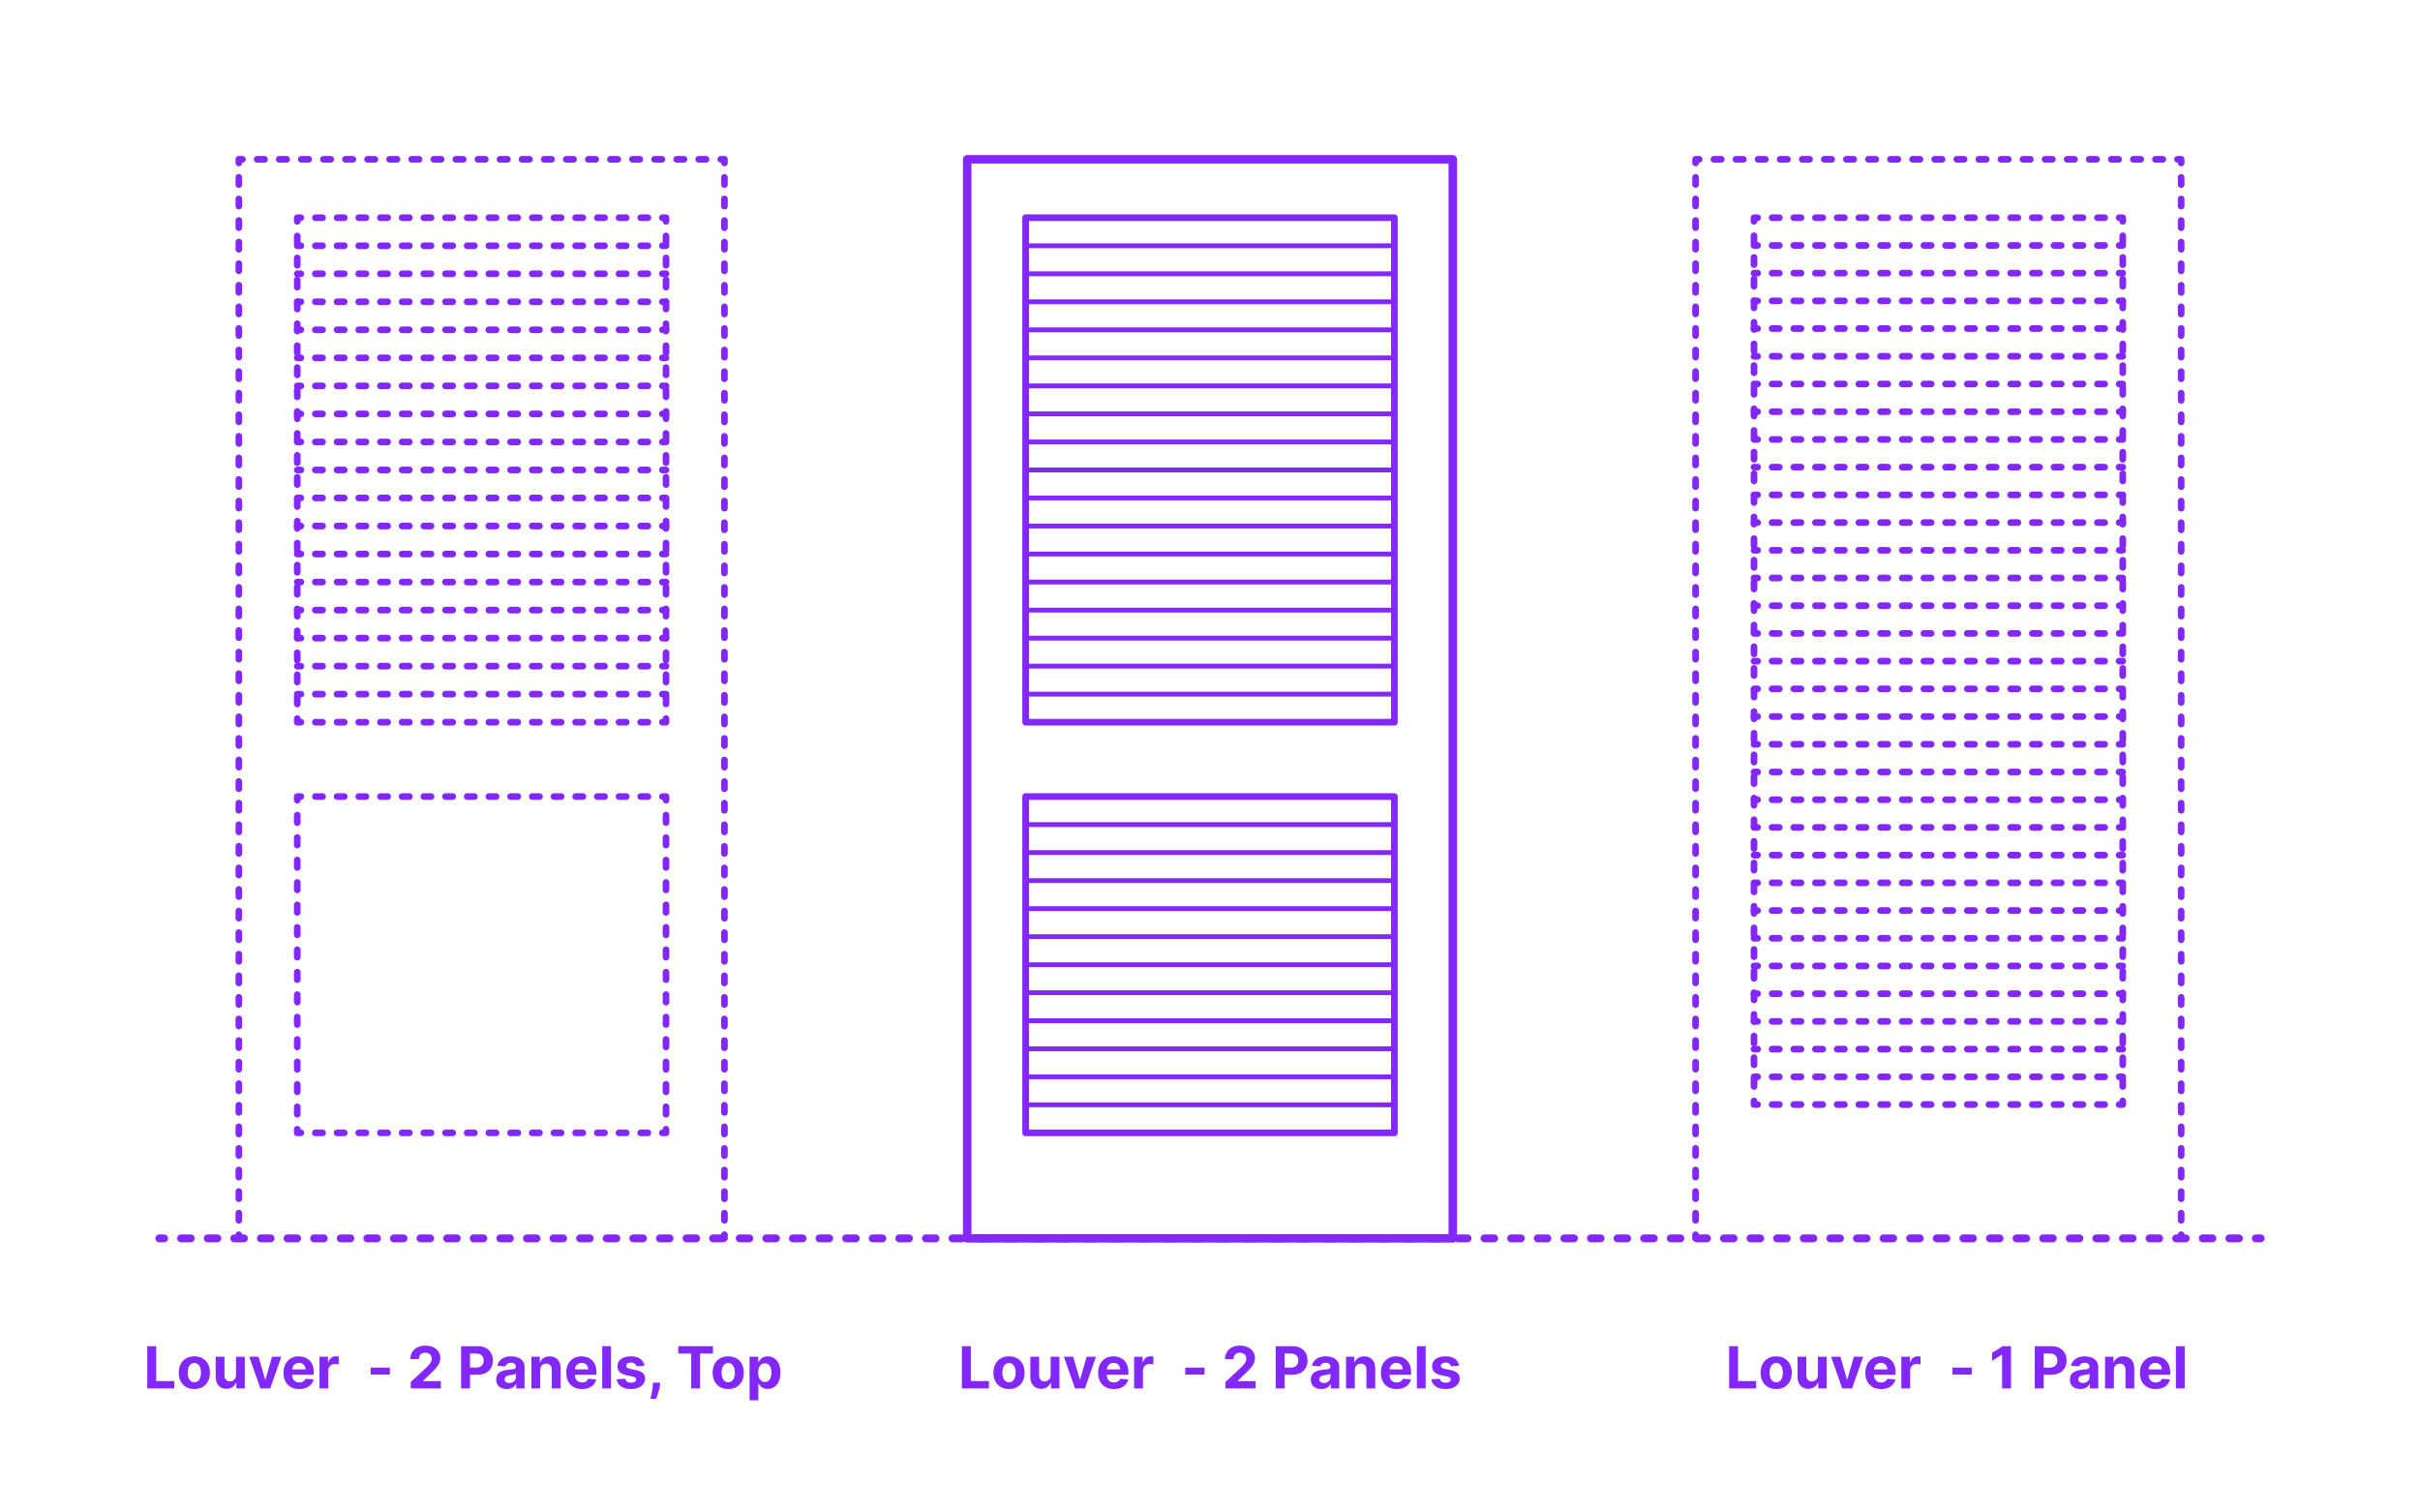 <?xml version="1.0" encoding="utf-8"?>
<!-- Generator: Adobe Illustrator 27.1.1, SVG Export Plug-In . SVG Version: 6.00 Build 0)  -->
<!DOCTYPE svg PUBLIC "-//W3C//DTD SVG 1.1//EN" "http://www.w3.org/Graphics/SVG/1.1/DTD/svg11.dtd">
<svg version="1.1" xmlns:x="http://ns.adobe.com/Extensibility/1.0/" xmlns:i="http://ns.adobe.com/AdobeIllustrator/10.0/" xmlns:graph="http://ns.adobe.com/Graphs/1.0/"
	 xmlns="http://www.w3.org/2000/svg" xmlns:xlink="http://www.w3.org/1999/xlink" xmlns:a="http://ns.adobe.com/AdobeSVGViewerExtensions/3.0/"
	 x="0px" y="0px" width="1000px" height="625px" viewBox="0 0 1000 625" enable-background="new 0 0 1000 625" xml:space="preserve"
	>
<g id="FILL-BACKGROUND">
	<rect x="0" y="0" fill="#FFFFFF" width="1000" height="625"/>
</g>
<g id="N-TEXT">
	<g id="MTEXT_00000053546025684861146630000006207459082617471410_">
		<g>
			<g>
				<g>
					<path fill="#8228FF" d="M60.85,573.736v-17.455h3.69v14.412h7.483v3.043H60.85z"/>
					<path fill="#8228FF" d="M80.316,573.992c-1.324,0-2.467-0.283-3.431-0.849c-0.963-0.565-1.706-1.354-2.229-2.369
						c-0.523-1.015-0.784-2.191-0.784-3.532c0-1.353,0.261-2.536,0.784-3.55c0.522-1.015,1.266-1.805,2.229-2.37
						c0.963-0.564,2.106-0.848,3.431-0.848c1.324,0,2.467,0.283,3.43,0.848c0.963,0.565,1.706,1.355,2.229,2.37
						c0.522,1.014,0.784,2.197,0.784,3.55c0,1.341-0.261,2.518-0.784,3.532c-0.523,1.015-1.266,1.804-2.229,2.369
						C82.783,573.709,81.64,573.992,80.316,573.992z M80.333,571.18c0.602,0,1.105-0.172,1.508-0.516s0.709-0.814,0.916-1.411
						c0.208-0.597,0.312-1.275,0.312-2.037c0-0.761-0.104-1.44-0.312-2.036c-0.207-0.597-0.513-1.068-0.916-1.415
						s-0.906-0.521-1.508-0.521c-0.608,0-1.118,0.174-1.53,0.521c-0.412,0.347-0.722,0.818-0.929,1.415
						c-0.208,0.596-0.311,1.275-0.311,2.036c0,0.762,0.104,1.44,0.311,2.037s0.517,1.067,0.929,1.411
						C79.215,571.008,79.725,571.18,80.333,571.18z"/>
					<path fill="#8228FF" d="M97.523,568.162v-7.517h3.631v13.091h-3.486v-2.378h-0.137c-0.295,0.767-0.785,1.384-1.47,1.85
						c-0.685,0.466-1.519,0.698-2.501,0.698c-0.875,0-1.645-0.198-2.31-0.597c-0.665-0.397-1.183-0.963-1.555-1.695
						c-0.372-0.733-0.561-1.611-0.567-2.634v-8.335h3.631v7.688c0.005,0.772,0.213,1.383,0.622,1.832s0.958,0.673,1.645,0.673
						c0.438,0,0.847-0.101,1.227-0.302c0.381-0.202,0.689-0.502,0.925-0.899S97.528,568.747,97.523,568.162z"/>
					<path fill="#8228FF" d="M116.255,560.646l-4.577,13.091h-4.091l-4.577-13.091h3.835l2.719,9.366h0.137l2.71-9.366H116.255z"/>
					<path fill="#8228FF" d="M123.645,573.992c-1.346,0-2.504-0.274-3.473-0.823c-0.969-0.548-1.715-1.326-2.237-2.335
						c-0.523-1.009-0.784-2.203-0.784-3.584c0-1.347,0.261-2.528,0.784-3.545c0.522-1.018,1.26-1.81,2.211-2.378
						s2.07-0.853,3.354-0.853c0.863,0,1.669,0.138,2.416,0.413c0.747,0.276,1.4,0.689,1.96,1.24c0.56,0.552,0.996,1.243,1.308,2.075
						c0.312,0.833,0.469,1.806,0.469,2.919v0.997H118.6v-2.25h7.637c0-0.522-0.114-0.985-0.341-1.389
						c-0.227-0.403-0.541-0.721-0.941-0.95c-0.401-0.23-0.865-0.346-1.394-0.346c-0.551,0-1.039,0.127-1.462,0.38
						s-0.754,0.591-0.993,1.014c-0.239,0.424-0.361,0.894-0.367,1.411v2.139c0,0.647,0.121,1.208,0.362,1.679
						c0.242,0.472,0.584,0.836,1.027,1.092c0.443,0.255,0.968,0.383,1.577,0.383c0.403,0,0.772-0.057,1.108-0.17
						c0.335-0.114,0.622-0.284,0.861-0.512c0.238-0.228,0.42-0.506,0.545-0.835l3.358,0.222c-0.17,0.807-0.519,1.51-1.044,2.109
						c-0.526,0.6-1.202,1.065-2.029,1.397C125.678,573.825,124.725,573.992,123.645,573.992z"/>
					<path fill="#8228FF" d="M132.023,573.736v-13.091h3.52v2.284h0.136c0.239-0.812,0.639-1.428,1.202-1.846
						s1.21-0.626,1.943-0.626c0.182,0,0.378,0.011,0.588,0.034c0.21,0.022,0.395,0.054,0.554,0.094v3.221
						c-0.17-0.051-0.406-0.096-0.708-0.136s-0.577-0.06-0.827-0.06c-0.534,0-1.01,0.115-1.428,0.345
						c-0.417,0.23-0.747,0.55-0.988,0.959c-0.242,0.409-0.362,0.881-0.362,1.415v7.406H132.023z"/>
					<path fill="#8228FF" d="M161.119,565.128v2.881h-7.96v-2.881H161.119z"/>
					<path fill="#8228FF" d="M169.744,573.736v-2.659l6.213-5.753c0.528-0.512,0.973-0.972,1.333-1.381s0.635-0.811,0.823-1.206
						c0.188-0.395,0.281-0.822,0.281-1.282c0-0.512-0.117-0.953-0.35-1.325s-0.551-0.659-0.955-0.861
						c-0.403-0.201-0.861-0.303-1.372-0.303c-0.534,0-1,0.108-1.397,0.324c-0.398,0.216-0.705,0.525-0.921,0.929
						c-0.216,0.403-0.324,0.884-0.324,1.44h-3.503c0-1.142,0.259-2.133,0.776-2.975c0.517-0.841,1.241-1.491,2.173-1.951
						c0.932-0.46,2.005-0.69,3.221-0.69c1.25,0,2.34,0.22,3.269,0.66c0.929,0.44,1.652,1.05,2.169,1.828s0.776,1.671,0.776,2.677
						c0,0.659-0.129,1.31-0.388,1.951c-0.259,0.643-0.718,1.354-1.376,2.135c-0.659,0.781-1.588,1.718-2.787,2.809l-2.548,2.497
						v0.119h7.33v3.018H169.744z"/>
					<path fill="#8228FF" d="M190.531,573.736v-17.455h6.886c1.324,0,2.452,0.252,3.384,0.755c0.932,0.503,1.643,1.198,2.135,2.088
						c0.491,0.889,0.737,1.913,0.737,3.072s-0.25,2.182-0.75,3.068c-0.5,0.886-1.223,1.576-2.169,2.071
						c-0.946,0.494-2.09,0.741-3.431,0.741h-4.389v-2.958h3.792c0.71,0,1.297-0.123,1.76-0.37c0.463-0.247,0.81-0.591,1.04-1.031
						s0.345-0.947,0.345-1.521c0-0.579-0.115-1.087-0.345-1.521s-0.578-0.772-1.044-1.014c-0.466-0.242-1.057-0.362-1.773-0.362
						h-2.488v14.438H190.531z"/>
					<path fill="#8228FF" d="M209.391,573.983c-0.835,0-1.58-0.146-2.233-0.439c-0.653-0.292-1.169-0.727-1.547-1.304
						c-0.378-0.576-0.566-1.297-0.566-2.16c0-0.728,0.133-1.338,0.4-1.833c0.267-0.494,0.631-0.892,1.091-1.192
						c0.46-0.302,0.984-0.529,1.572-0.683c0.588-0.153,1.206-0.261,1.854-0.323c0.761-0.08,1.375-0.155,1.841-0.227
						c0.466-0.07,0.804-0.177,1.014-0.319c0.21-0.142,0.315-0.352,0.315-0.631v-0.051c0-0.54-0.169-0.957-0.507-1.253
						c-0.338-0.295-0.817-0.443-1.436-0.443c-0.653,0-1.173,0.144-1.56,0.431s-0.642,0.646-0.767,1.078l-3.358-0.272
						c0.17-0.796,0.506-1.484,1.006-2.067c0.5-0.582,1.146-1.031,1.939-1.347c0.792-0.314,1.711-0.473,2.757-0.473
						c0.728,0,1.425,0.085,2.092,0.256c0.667,0.17,1.262,0.435,1.781,0.793c0.52,0.357,0.931,0.816,1.231,1.376
						c0.301,0.56,0.452,1.229,0.452,2.007v8.83h-3.443v-1.815h-0.103c-0.21,0.409-0.491,0.769-0.844,1.078
						c-0.352,0.31-0.775,0.551-1.27,0.725C210.61,573.896,210.039,573.983,209.391,573.983z M210.431,571.478
						c0.534,0,1.005-0.106,1.415-0.319s0.73-0.502,0.963-0.865c0.233-0.363,0.349-0.775,0.349-1.236v-1.389
						c-0.114,0.074-0.269,0.141-0.464,0.2s-0.417,0.113-0.661,0.162c-0.244,0.048-0.489,0.091-0.733,0.128s-0.466,0.069-0.665,0.098
						c-0.426,0.062-0.798,0.162-1.117,0.299c-0.318,0.136-0.565,0.319-0.741,0.549c-0.176,0.23-0.264,0.516-0.264,0.857
						c0,0.494,0.18,0.87,0.541,1.129S209.874,571.478,210.431,571.478z"/>
					<path fill="#8228FF" d="M223.215,566.168v7.568h-3.631v-13.091h3.46v2.31h0.153c0.29-0.762,0.775-1.365,1.458-1.812
						c0.682-0.445,1.508-0.669,2.48-0.669c0.909,0,1.702,0.199,2.378,0.597c0.676,0.397,1.202,0.965,1.577,1.7
						c0.375,0.736,0.562,1.612,0.562,2.629v8.336h-3.631v-7.688c0.006-0.802-0.199-1.428-0.613-1.88
						c-0.415-0.451-0.986-0.677-1.713-0.677c-0.489,0-0.919,0.104-1.291,0.314c-0.372,0.211-0.662,0.516-0.87,0.917
						C223.328,565.124,223.221,565.605,223.215,566.168z"/>
					<path fill="#8228FF" d="M240.473,573.992c-1.346,0-2.504-0.274-3.473-0.823c-0.969-0.548-1.715-1.326-2.237-2.335
						c-0.523-1.009-0.784-2.203-0.784-3.584c0-1.347,0.261-2.528,0.784-3.545c0.522-1.018,1.26-1.81,2.211-2.378
						s2.07-0.853,3.354-0.853c0.863,0,1.669,0.138,2.416,0.413c0.747,0.276,1.4,0.689,1.96,1.24c0.56,0.552,0.996,1.243,1.308,2.075
						c0.312,0.833,0.469,1.806,0.469,2.919v0.997h-11.054v-2.25h7.637c0-0.522-0.114-0.985-0.341-1.389
						c-0.227-0.403-0.541-0.721-0.941-0.95c-0.401-0.23-0.865-0.346-1.394-0.346c-0.551,0-1.039,0.127-1.462,0.38
						s-0.754,0.591-0.993,1.014c-0.239,0.424-0.361,0.894-0.367,1.411v2.139c0,0.647,0.121,1.208,0.362,1.679
						c0.242,0.472,0.584,0.836,1.027,1.092c0.443,0.255,0.968,0.383,1.577,0.383c0.403,0,0.772-0.057,1.108-0.17
						c0.335-0.114,0.622-0.284,0.861-0.512c0.238-0.228,0.42-0.506,0.545-0.835l3.358,0.222c-0.17,0.807-0.519,1.51-1.044,2.109
						c-0.526,0.6-1.202,1.065-2.029,1.397C242.506,573.825,241.553,573.992,240.473,573.992z"/>
					<path fill="#8228FF" d="M252.482,556.281v17.455h-3.631v-17.455H252.482z"/>
					<path fill="#8228FF" d="M266.271,564.378l-3.324,0.205c-0.057-0.284-0.179-0.542-0.367-0.771
						c-0.188-0.23-0.433-0.415-0.737-0.554c-0.304-0.14-0.667-0.209-1.087-0.209c-0.562,0-1.037,0.118-1.423,0.354
						s-0.58,0.55-0.58,0.941c0,0.312,0.125,0.577,0.375,0.793s0.679,0.39,1.287,0.52l2.369,0.478
						c1.273,0.262,2.222,0.682,2.847,1.262c0.625,0.579,0.938,1.341,0.938,2.284c0,0.857-0.251,1.61-0.754,2.258
						c-0.502,0.648-1.19,1.152-2.062,1.513c-0.872,0.361-1.876,0.542-3.013,0.542c-1.733,0-3.112-0.362-4.138-1.087
						c-1.026-0.725-1.626-1.712-1.803-2.962l3.571-0.188c0.108,0.528,0.369,0.931,0.784,1.206c0.415,0.275,0.946,0.413,1.594,0.413
						c0.636,0,1.149-0.123,1.538-0.37s0.587-0.567,0.592-0.959c-0.005-0.33-0.145-0.601-0.417-0.814
						c-0.273-0.213-0.693-0.376-1.261-0.489l-2.267-0.452c-1.278-0.256-2.229-0.699-2.851-1.329
						c-0.622-0.631-0.933-1.435-0.933-2.412c0-0.841,0.229-1.565,0.686-2.174c0.458-0.607,1.102-1.076,1.935-1.406
						c0.833-0.329,1.808-0.494,2.928-0.494c1.653,0,2.956,0.35,3.908,1.049C265.557,562.222,266.112,563.174,266.271,564.378z"/>
					<path fill="#8228FF" d="M272.809,571.35l-0.094,0.938c-0.074,0.75-0.215,1.499-0.422,2.246
						c-0.208,0.747-0.423,1.425-0.648,2.032c-0.225,0.608-0.405,1.085-0.541,1.432h-2.353c0.085-0.335,0.202-0.802,0.35-1.401
						c0.147-0.6,0.287-1.271,0.417-2.016c0.131-0.745,0.213-1.503,0.247-2.275l0.043-0.955H272.809z"/>
					<path fill="#8228FF" d="M280.282,559.324v-3.043h14.335v3.043h-5.344v14.412h-3.648v-14.412H280.282z"/>
					<path fill="#8228FF" d="M300.925,573.992c-1.324,0-2.467-0.283-3.431-0.849c-0.963-0.565-1.706-1.354-2.229-2.369
						c-0.523-1.015-0.784-2.191-0.784-3.532c0-1.353,0.261-2.536,0.784-3.55c0.522-1.015,1.266-1.805,2.229-2.37
						c0.963-0.564,2.106-0.848,3.431-0.848c1.324,0,2.467,0.283,3.43,0.848c0.963,0.565,1.706,1.355,2.229,2.37
						c0.522,1.014,0.784,2.197,0.784,3.55c0,1.341-0.261,2.518-0.784,3.532c-0.523,1.015-1.266,1.804-2.229,2.369
						C303.392,573.709,302.249,573.992,300.925,573.992z M300.942,571.18c0.602,0,1.105-0.172,1.508-0.516s0.709-0.814,0.916-1.411
						c0.208-0.597,0.312-1.275,0.312-2.037c0-0.761-0.104-1.44-0.312-2.036c-0.207-0.597-0.513-1.068-0.916-1.415
						s-0.906-0.521-1.508-0.521c-0.608,0-1.118,0.174-1.53,0.521c-0.412,0.347-0.722,0.818-0.929,1.415
						c-0.208,0.596-0.311,1.275-0.311,2.036c0,0.762,0.104,1.44,0.311,2.037s0.517,1.067,0.929,1.411
						C299.824,571.008,300.333,571.18,300.942,571.18z"/>
					<path fill="#8228FF" d="M309.737,578.646v-18h3.58v2.198h0.162c0.159-0.352,0.391-0.711,0.694-1.078
						c0.304-0.366,0.702-0.673,1.193-0.92c0.491-0.247,1.104-0.371,1.836-0.371c0.955,0,1.835,0.249,2.642,0.746
						c0.807,0.497,1.452,1.244,1.935,2.241c0.482,0.997,0.724,2.246,0.724,3.746c0,1.46-0.234,2.691-0.703,3.694
						s-1.105,1.762-1.909,2.275c-0.804,0.515-1.703,0.771-2.697,0.771c-0.705,0-1.303-0.116-1.794-0.35
						c-0.492-0.232-0.894-0.526-1.206-0.882s-0.551-0.715-0.716-1.078h-0.111v7.006H309.737z M313.291,567.19
						c0,0.778,0.108,1.458,0.324,2.037s0.528,1.03,0.938,1.351c0.409,0.321,0.906,0.481,1.492,0.481c0.591,0,1.091-0.163,1.5-0.489
						c0.409-0.327,0.72-0.781,0.933-1.364c0.213-0.582,0.319-1.254,0.319-2.016c0-0.756-0.105-1.42-0.315-1.994
						c-0.21-0.574-0.52-1.022-0.929-1.347s-0.912-0.485-1.508-0.485c-0.591,0-1.09,0.156-1.496,0.469s-0.717,0.756-0.933,1.329
						C313.399,565.736,313.291,566.412,313.291,567.19z"/>
				</g>
			</g>
		</g>
	</g>
	<g id="MTEXT_00000026842134889160925920000001133692856873557903_">
		<g>
			<g>
				<g>
					<path fill="#8228FF" d="M397.477,573.736v-17.455h3.69v14.412h7.483v3.043H397.477z"/>
					<path fill="#8228FF" d="M416.943,573.992c-1.324,0-2.467-0.283-3.431-0.849c-0.963-0.565-1.706-1.354-2.229-2.369
						c-0.523-1.015-0.784-2.191-0.784-3.532c0-1.353,0.261-2.536,0.784-3.55c0.522-1.015,1.266-1.805,2.229-2.37
						c0.963-0.564,2.106-0.848,3.431-0.848c1.324,0,2.467,0.283,3.43,0.848c0.963,0.565,1.706,1.355,2.229,2.37
						c0.522,1.014,0.784,2.197,0.784,3.55c0,1.341-0.261,2.518-0.784,3.532c-0.523,1.015-1.266,1.804-2.229,2.369
						C419.41,573.709,418.267,573.992,416.943,573.992z M416.96,571.18c0.602,0,1.105-0.172,1.508-0.516s0.709-0.814,0.916-1.411
						c0.208-0.597,0.312-1.275,0.312-2.037c0-0.761-0.104-1.44-0.312-2.036c-0.207-0.597-0.513-1.068-0.916-1.415
						s-0.906-0.521-1.508-0.521c-0.608,0-1.118,0.174-1.53,0.521c-0.412,0.347-0.722,0.818-0.929,1.415
						c-0.208,0.596-0.311,1.275-0.311,2.036c0,0.762,0.104,1.44,0.311,2.037s0.517,1.067,0.929,1.411
						C415.842,571.008,416.352,571.18,416.96,571.18z"/>
					<path fill="#8228FF" d="M434.15,568.162v-7.517h3.631v13.091h-3.486v-2.378h-0.137c-0.295,0.767-0.785,1.384-1.47,1.85
						c-0.685,0.466-1.519,0.698-2.501,0.698c-0.875,0-1.645-0.198-2.31-0.597c-0.665-0.397-1.183-0.963-1.555-1.695
						c-0.372-0.733-0.561-1.611-0.567-2.634v-8.335h3.631v7.688c0.005,0.772,0.213,1.383,0.622,1.832s0.958,0.673,1.645,0.673
						c0.438,0,0.847-0.101,1.227-0.302c0.381-0.202,0.689-0.502,0.925-0.899S434.155,568.747,434.15,568.162z"/>
					<path fill="#8228FF" d="M452.883,560.646l-4.577,13.091h-4.091l-4.577-13.091h3.835l2.719,9.366h0.137l2.71-9.366H452.883z"/>
					<path fill="#8228FF" d="M460.272,573.992c-1.346,0-2.504-0.274-3.473-0.823c-0.969-0.548-1.715-1.326-2.237-2.335
						c-0.523-1.009-0.784-2.203-0.784-3.584c0-1.347,0.261-2.528,0.784-3.545c0.522-1.018,1.26-1.81,2.211-2.378
						s2.07-0.853,3.354-0.853c0.863,0,1.669,0.138,2.416,0.413c0.747,0.276,1.4,0.689,1.96,1.24c0.56,0.552,0.996,1.243,1.308,2.075
						c0.312,0.833,0.469,1.806,0.469,2.919v0.997h-11.054v-2.25h7.637c0-0.522-0.114-0.985-0.341-1.389
						c-0.227-0.403-0.541-0.721-0.941-0.95c-0.401-0.23-0.865-0.346-1.394-0.346c-0.551,0-1.039,0.127-1.462,0.38
						s-0.754,0.591-0.993,1.014c-0.239,0.424-0.361,0.894-0.367,1.411v2.139c0,0.647,0.121,1.208,0.362,1.679
						c0.242,0.472,0.584,0.836,1.027,1.092c0.443,0.255,0.968,0.383,1.577,0.383c0.403,0,0.772-0.057,1.108-0.17
						c0.335-0.114,0.622-0.284,0.861-0.512c0.238-0.228,0.42-0.506,0.545-0.835l3.358,0.222c-0.17,0.807-0.519,1.51-1.044,2.109
						c-0.526,0.6-1.202,1.065-2.029,1.397C462.305,573.825,461.352,573.992,460.272,573.992z"/>
					<path fill="#8228FF" d="M468.65,573.736v-13.091h3.52v2.284h0.136c0.239-0.812,0.639-1.428,1.202-1.846s1.21-0.626,1.943-0.626
						c0.182,0,0.378,0.011,0.588,0.034c0.21,0.022,0.395,0.054,0.554,0.094v3.221c-0.17-0.051-0.406-0.096-0.708-0.136
						s-0.577-0.06-0.827-0.06c-0.534,0-1.01,0.115-1.428,0.345c-0.417,0.23-0.747,0.55-0.988,0.959
						c-0.242,0.409-0.362,0.881-0.362,1.415v7.406H468.65z"/>
					<path fill="#8228FF" d="M497.746,565.128v2.881h-7.96v-2.881H497.746z"/>
					<path fill="#8228FF" d="M506.371,573.736v-2.659l6.213-5.753c0.528-0.512,0.973-0.972,1.333-1.381s0.635-0.811,0.823-1.206
						c0.188-0.395,0.281-0.822,0.281-1.282c0-0.512-0.117-0.953-0.35-1.325s-0.551-0.659-0.955-0.861
						c-0.403-0.201-0.861-0.303-1.372-0.303c-0.534,0-1,0.108-1.397,0.324c-0.398,0.216-0.705,0.525-0.921,0.929
						c-0.216,0.403-0.324,0.884-0.324,1.44h-3.503c0-1.142,0.259-2.133,0.776-2.975c0.517-0.841,1.241-1.491,2.173-1.951
						c0.932-0.46,2.005-0.69,3.221-0.69c1.25,0,2.34,0.22,3.269,0.66c0.929,0.44,1.652,1.05,2.169,1.828s0.776,1.671,0.776,2.677
						c0,0.659-0.129,1.31-0.388,1.951c-0.259,0.643-0.718,1.354-1.376,2.135c-0.659,0.781-1.588,1.718-2.787,2.809l-2.548,2.497
						v0.119h7.33v3.018H506.371z"/>
					<path fill="#8228FF" d="M527.158,573.736v-17.455h6.886c1.324,0,2.452,0.252,3.384,0.755c0.932,0.503,1.643,1.198,2.135,2.088
						c0.491,0.889,0.737,1.913,0.737,3.072s-0.25,2.182-0.75,3.068c-0.5,0.886-1.223,1.576-2.169,2.071
						c-0.946,0.494-2.09,0.741-3.431,0.741h-4.389v-2.958h3.792c0.71,0,1.297-0.123,1.76-0.37c0.463-0.247,0.81-0.591,1.04-1.031
						s0.345-0.947,0.345-1.521c0-0.579-0.115-1.087-0.345-1.521s-0.578-0.772-1.044-1.014c-0.466-0.242-1.057-0.362-1.773-0.362
						h-2.488v14.438H527.158z"/>
					<path fill="#8228FF" d="M546.019,573.983c-0.835,0-1.58-0.146-2.233-0.439c-0.653-0.292-1.169-0.727-1.547-1.304
						c-0.378-0.576-0.566-1.297-0.566-2.16c0-0.728,0.133-1.338,0.4-1.833c0.267-0.494,0.631-0.892,1.091-1.192
						c0.46-0.302,0.984-0.529,1.572-0.683c0.588-0.153,1.206-0.261,1.854-0.323c0.761-0.08,1.375-0.155,1.841-0.227
						c0.466-0.07,0.804-0.177,1.014-0.319c0.21-0.142,0.315-0.352,0.315-0.631v-0.051c0-0.54-0.169-0.957-0.507-1.253
						c-0.338-0.295-0.817-0.443-1.436-0.443c-0.653,0-1.173,0.144-1.56,0.431s-0.642,0.646-0.767,1.078l-3.358-0.272
						c0.17-0.796,0.506-1.484,1.006-2.067c0.5-0.582,1.146-1.031,1.939-1.347c0.792-0.314,1.711-0.473,2.757-0.473
						c0.728,0,1.425,0.085,2.092,0.256c0.667,0.17,1.262,0.435,1.781,0.793c0.52,0.357,0.931,0.816,1.231,1.376
						c0.301,0.56,0.452,1.229,0.452,2.007v8.83h-3.443v-1.815h-0.103c-0.21,0.409-0.491,0.769-0.844,1.078
						c-0.352,0.31-0.775,0.551-1.27,0.725C547.237,573.896,546.667,573.983,546.019,573.983z M547.059,571.478
						c0.534,0,1.005-0.106,1.415-0.319s0.73-0.502,0.963-0.865c0.233-0.363,0.349-0.775,0.349-1.236v-1.389
						c-0.114,0.074-0.269,0.141-0.464,0.2s-0.417,0.113-0.661,0.162c-0.244,0.048-0.489,0.091-0.733,0.128s-0.466,0.069-0.665,0.098
						c-0.426,0.062-0.798,0.162-1.117,0.299c-0.318,0.136-0.565,0.319-0.741,0.549c-0.176,0.23-0.264,0.516-0.264,0.857
						c0,0.494,0.18,0.87,0.541,1.129S546.501,571.478,547.059,571.478z"/>
					<path fill="#8228FF" d="M559.842,566.168v7.568h-3.631v-13.091h3.46v2.31h0.153c0.29-0.762,0.775-1.365,1.458-1.812
						c0.682-0.445,1.508-0.669,2.48-0.669c0.909,0,1.702,0.199,2.378,0.597c0.676,0.397,1.202,0.965,1.577,1.7
						c0.375,0.736,0.562,1.612,0.562,2.629v8.336h-3.631v-7.688c0.006-0.802-0.199-1.428-0.613-1.88
						c-0.415-0.451-0.986-0.677-1.713-0.677c-0.489,0-0.919,0.104-1.291,0.314c-0.372,0.211-0.662,0.516-0.87,0.917
						C559.955,565.124,559.848,565.605,559.842,566.168z"/>
					<path fill="#8228FF" d="M577.1,573.992c-1.346,0-2.504-0.274-3.473-0.823c-0.969-0.548-1.715-1.326-2.237-2.335
						c-0.523-1.009-0.784-2.203-0.784-3.584c0-1.347,0.261-2.528,0.784-3.545c0.522-1.018,1.26-1.81,2.211-2.378
						s2.07-0.853,3.354-0.853c0.863,0,1.669,0.138,2.416,0.413c0.747,0.276,1.4,0.689,1.96,1.24c0.56,0.552,0.996,1.243,1.308,2.075
						c0.312,0.833,0.469,1.806,0.469,2.919v0.997h-11.054v-2.25h7.637c0-0.522-0.114-0.985-0.341-1.389
						c-0.227-0.403-0.541-0.721-0.941-0.95c-0.401-0.23-0.865-0.346-1.394-0.346c-0.551,0-1.039,0.127-1.462,0.38
						s-0.754,0.591-0.993,1.014c-0.239,0.424-0.361,0.894-0.367,1.411v2.139c0,0.647,0.121,1.208,0.362,1.679
						c0.242,0.472,0.584,0.836,1.027,1.092c0.443,0.255,0.968,0.383,1.577,0.383c0.403,0,0.772-0.057,1.108-0.17
						c0.335-0.114,0.622-0.284,0.861-0.512c0.238-0.228,0.42-0.506,0.545-0.835l3.358,0.222c-0.17,0.807-0.519,1.51-1.044,2.109
						c-0.526,0.6-1.202,1.065-2.029,1.397C579.133,573.825,578.18,573.992,577.1,573.992z"/>
					<path fill="#8228FF" d="M589.109,556.281v17.455h-3.631v-17.455H589.109z"/>
					<path fill="#8228FF" d="M602.898,564.378l-3.324,0.205c-0.057-0.284-0.179-0.542-0.367-0.771
						c-0.188-0.23-0.433-0.415-0.737-0.554c-0.304-0.14-0.667-0.209-1.087-0.209c-0.562,0-1.037,0.118-1.423,0.354
						s-0.58,0.55-0.58,0.941c0,0.312,0.125,0.577,0.375,0.793s0.679,0.39,1.287,0.52l2.369,0.478
						c1.273,0.262,2.222,0.682,2.847,1.262c0.625,0.579,0.938,1.341,0.938,2.284c0,0.857-0.251,1.61-0.754,2.258
						c-0.502,0.648-1.19,1.152-2.062,1.513c-0.872,0.361-1.876,0.542-3.013,0.542c-1.733,0-3.112-0.362-4.138-1.087
						c-1.026-0.725-1.626-1.712-1.803-2.962l3.571-0.188c0.108,0.528,0.369,0.931,0.784,1.206c0.415,0.275,0.946,0.413,1.594,0.413
						c0.636,0,1.149-0.123,1.538-0.37s0.587-0.567,0.592-0.959c-0.005-0.33-0.145-0.601-0.417-0.814
						c-0.273-0.213-0.693-0.376-1.261-0.489l-2.267-0.452c-1.278-0.256-2.229-0.699-2.851-1.329
						c-0.622-0.631-0.933-1.435-0.933-2.412c0-0.841,0.229-1.565,0.686-2.174c0.458-0.607,1.102-1.076,1.935-1.406
						c0.833-0.329,1.808-0.494,2.928-0.494c1.653,0,2.956,0.35,3.908,1.049C602.184,562.222,602.739,563.174,602.898,564.378z"/>
				</g>
			</g>
		</g>
	</g>
	<g id="MTEXT_00000090254007916563955440000005186267541905555111_">
		<g>
			<g>
				<g>
					<path fill="#8228FF" d="M714.506,573.736v-17.455h3.69v14.412h7.483v3.043H714.506z"/>
					<path fill="#8228FF" d="M733.972,573.992c-1.324,0-2.467-0.283-3.431-0.849c-0.963-0.565-1.706-1.354-2.229-2.369
						c-0.523-1.015-0.784-2.191-0.784-3.532c0-1.353,0.261-2.536,0.784-3.55c0.522-1.015,1.266-1.805,2.229-2.37
						c0.963-0.564,2.106-0.848,3.431-0.848c1.324,0,2.467,0.283,3.43,0.848c0.963,0.565,1.706,1.355,2.229,2.37
						c0.522,1.014,0.784,2.197,0.784,3.55c0,1.341-0.261,2.518-0.784,3.532c-0.523,1.015-1.266,1.804-2.229,2.369
						C736.439,573.709,735.295,573.992,733.972,573.992z M733.989,571.18c0.602,0,1.105-0.172,1.508-0.516s0.709-0.814,0.916-1.411
						c0.208-0.597,0.312-1.275,0.312-2.037c0-0.761-0.104-1.44-0.312-2.036c-0.207-0.597-0.513-1.068-0.916-1.415
						s-0.906-0.521-1.508-0.521c-0.608,0-1.118,0.174-1.53,0.521c-0.412,0.347-0.722,0.818-0.929,1.415
						c-0.208,0.596-0.311,1.275-0.311,2.036c0,0.762,0.104,1.44,0.311,2.037s0.517,1.067,0.929,1.411
						C732.871,571.008,733.38,571.18,733.989,571.18z"/>
					<path fill="#8228FF" d="M751.179,568.162v-7.517h3.631v13.091h-3.486v-2.378h-0.137c-0.295,0.767-0.785,1.384-1.47,1.85
						c-0.685,0.466-1.519,0.698-2.501,0.698c-0.875,0-1.645-0.198-2.31-0.597c-0.665-0.397-1.183-0.963-1.555-1.695
						c-0.372-0.733-0.561-1.611-0.567-2.634v-8.335h3.631v7.688c0.005,0.772,0.213,1.383,0.622,1.832s0.958,0.673,1.645,0.673
						c0.438,0,0.847-0.101,1.227-0.302c0.381-0.202,0.689-0.502,0.925-0.899S751.184,568.747,751.179,568.162z"/>
					<path fill="#8228FF" d="M769.912,560.646l-4.577,13.091h-4.091l-4.577-13.091h3.835l2.719,9.366h0.137l2.71-9.366H769.912z"/>
					<path fill="#8228FF" d="M777.301,573.992c-1.346,0-2.504-0.274-3.473-0.823c-0.969-0.548-1.715-1.326-2.237-2.335
						c-0.523-1.009-0.784-2.203-0.784-3.584c0-1.347,0.261-2.528,0.784-3.545c0.522-1.018,1.26-1.81,2.211-2.378
						s2.07-0.853,3.354-0.853c0.863,0,1.669,0.138,2.416,0.413c0.747,0.276,1.4,0.689,1.96,1.24c0.56,0.552,0.996,1.243,1.308,2.075
						c0.312,0.833,0.469,1.806,0.469,2.919v0.997h-11.054v-2.25h7.637c0-0.522-0.114-0.985-0.341-1.389
						c-0.227-0.403-0.541-0.721-0.941-0.95c-0.401-0.23-0.865-0.346-1.394-0.346c-0.551,0-1.039,0.127-1.462,0.38
						s-0.754,0.591-0.993,1.014c-0.239,0.424-0.361,0.894-0.367,1.411v2.139c0,0.647,0.121,1.208,0.362,1.679
						c0.242,0.472,0.584,0.836,1.027,1.092c0.443,0.255,0.968,0.383,1.577,0.383c0.403,0,0.772-0.057,1.108-0.17
						c0.335-0.114,0.622-0.284,0.861-0.512c0.238-0.228,0.42-0.506,0.545-0.835l3.358,0.222c-0.17,0.807-0.519,1.51-1.044,2.109
						c-0.526,0.6-1.202,1.065-2.029,1.397C779.333,573.825,778.38,573.992,777.301,573.992z"/>
					<path fill="#8228FF" d="M785.679,573.736v-13.091h3.52v2.284h0.136c0.239-0.812,0.639-1.428,1.202-1.846
						s1.21-0.626,1.943-0.626c0.182,0,0.378,0.011,0.588,0.034c0.21,0.022,0.395,0.054,0.554,0.094v3.221
						c-0.17-0.051-0.406-0.096-0.708-0.136s-0.577-0.06-0.827-0.06c-0.534,0-1.01,0.115-1.428,0.345
						c-0.417,0.23-0.747,0.55-0.988,0.959c-0.242,0.409-0.362,0.881-0.362,1.415v7.406H785.679z"/>
					<path fill="#8228FF" d="M814.775,565.128v2.881h-7.96v-2.881H814.775z"/>
					<path fill="#8228FF" d="M830.994,556.281v17.455h-3.69v-13.952h-0.103l-3.997,2.506v-3.272l4.321-2.736H830.994z"/>
					<path fill="#8228FF" d="M840.812,573.736v-17.455h6.886c1.324,0,2.452,0.252,3.384,0.755c0.932,0.503,1.643,1.198,2.135,2.088
						c0.491,0.889,0.737,1.913,0.737,3.072s-0.25,2.182-0.75,3.068c-0.5,0.886-1.223,1.576-2.169,2.071
						c-0.946,0.494-2.09,0.741-3.431,0.741h-4.389v-2.958h3.792c0.71,0,1.297-0.123,1.76-0.37c0.463-0.247,0.81-0.591,1.04-1.031
						s0.345-0.947,0.345-1.521c0-0.579-0.115-1.087-0.345-1.521s-0.578-0.772-1.044-1.014c-0.466-0.242-1.057-0.362-1.773-0.362
						h-2.488v14.438H840.812z"/>
					<path fill="#8228FF" d="M859.672,573.983c-0.835,0-1.58-0.146-2.233-0.439c-0.653-0.292-1.169-0.727-1.547-1.304
						c-0.378-0.576-0.566-1.297-0.566-2.16c0-0.728,0.133-1.338,0.4-1.833c0.267-0.494,0.631-0.892,1.091-1.192
						c0.46-0.302,0.984-0.529,1.572-0.683c0.588-0.153,1.206-0.261,1.854-0.323c0.761-0.08,1.375-0.155,1.841-0.227
						c0.466-0.07,0.804-0.177,1.014-0.319c0.21-0.142,0.315-0.352,0.315-0.631v-0.051c0-0.54-0.169-0.957-0.507-1.253
						c-0.338-0.295-0.817-0.443-1.436-0.443c-0.653,0-1.173,0.144-1.56,0.431s-0.642,0.646-0.767,1.078l-3.358-0.272
						c0.17-0.796,0.506-1.484,1.006-2.067c0.5-0.582,1.146-1.031,1.939-1.347c0.792-0.314,1.711-0.473,2.757-0.473
						c0.728,0,1.425,0.085,2.092,0.256c0.667,0.17,1.262,0.435,1.781,0.793c0.52,0.357,0.931,0.816,1.231,1.376
						c0.301,0.56,0.452,1.229,0.452,2.007v8.83h-3.443v-1.815h-0.103c-0.21,0.409-0.491,0.769-0.844,1.078
						c-0.352,0.31-0.775,0.551-1.27,0.725C860.891,573.896,860.32,573.983,859.672,573.983z M860.712,571.478
						c0.534,0,1.005-0.106,1.415-0.319s0.73-0.502,0.963-0.865c0.233-0.363,0.349-0.775,0.349-1.236v-1.389
						c-0.114,0.074-0.269,0.141-0.464,0.2s-0.417,0.113-0.661,0.162c-0.244,0.048-0.489,0.091-0.733,0.128s-0.466,0.069-0.665,0.098
						c-0.426,0.062-0.798,0.162-1.117,0.299c-0.318,0.136-0.565,0.319-0.741,0.549c-0.176,0.23-0.264,0.516-0.264,0.857
						c0,0.494,0.18,0.87,0.541,1.129S860.155,571.478,860.712,571.478z"/>
					<path fill="#8228FF" d="M873.496,566.168v7.568h-3.631v-13.091h3.46v2.31h0.153c0.29-0.762,0.775-1.365,1.458-1.812
						c0.682-0.445,1.508-0.669,2.48-0.669c0.909,0,1.702,0.199,2.378,0.597c0.676,0.397,1.202,0.965,1.577,1.7
						c0.375,0.736,0.562,1.612,0.562,2.629v8.336h-3.631v-7.688c0.006-0.802-0.199-1.428-0.613-1.88
						c-0.415-0.451-0.986-0.677-1.713-0.677c-0.489,0-0.919,0.104-1.291,0.314c-0.372,0.211-0.662,0.516-0.87,0.917
						C873.608,565.124,873.501,565.605,873.496,566.168z"/>
					<path fill="#8228FF" d="M890.754,573.992c-1.346,0-2.504-0.274-3.473-0.823c-0.969-0.548-1.715-1.326-2.237-2.335
						c-0.523-1.009-0.784-2.203-0.784-3.584c0-1.347,0.261-2.528,0.784-3.545c0.522-1.018,1.26-1.81,2.211-2.378
						s2.07-0.853,3.354-0.853c0.863,0,1.669,0.138,2.416,0.413c0.747,0.276,1.4,0.689,1.96,1.24c0.56,0.552,0.996,1.243,1.308,2.075
						c0.312,0.833,0.469,1.806,0.469,2.919v0.997h-11.054v-2.25h7.637c0-0.522-0.114-0.985-0.341-1.389
						c-0.227-0.403-0.541-0.721-0.941-0.95c-0.401-0.23-0.865-0.346-1.394-0.346c-0.551,0-1.039,0.127-1.462,0.38
						s-0.754,0.591-0.993,1.014c-0.239,0.424-0.361,0.894-0.367,1.411v2.139c0,0.647,0.121,1.208,0.362,1.679
						c0.242,0.472,0.584,0.836,1.027,1.092c0.443,0.255,0.968,0.383,1.577,0.383c0.403,0,0.772-0.057,1.108-0.17
						c0.335-0.114,0.622-0.284,0.861-0.512c0.238-0.228,0.42-0.506,0.545-0.835l3.358,0.222c-0.17,0.807-0.519,1.51-1.044,2.109
						c-0.526,0.6-1.202,1.065-2.029,1.397C892.787,573.825,891.833,573.992,890.754,573.992z"/>
					<path fill="#8228FF" d="M902.763,556.281v17.455h-3.631v-17.455H902.763z"/>
				</g>
			</g>
		</g>
	</g>
</g>
<g id="N-DIMENSIONS">
</g>
<g id="_x32_D_x24_AG-GUIDES">
</g>
<g id="_x32_D_x24_AG-DIAGRAM">
	<g id="POLYLINE_00000117637870164099342480000009513065252670812582_">
		<g>
			<g>
				
					<line fill="none" stroke="#8228FF" stroke-width="3.25" stroke-linecap="round" stroke-linejoin="round" x1="65.831" y1="511.725" x2="67.831" y2="511.725"/>
				
					<line fill="none" stroke="#8228FF" stroke-width="3.25" stroke-linecap="round" stroke-linejoin="round" stroke-dasharray="3.997,6.995" x1="74.826" y1="511.725" x2="928.672" y2="511.725"/>
				
					<line fill="none" stroke="#8228FF" stroke-width="3.25" stroke-linecap="round" stroke-linejoin="round" x1="932.169" y1="511.725" x2="934.169" y2="511.725"/>
			</g>
		</g>
	</g>
</g>
<g id="_x32_D_x24_AG-DETAILS-DIAGRAM">
	<g id="POLYLINE_00000164510714611301304450000006466359597285823618_">
		<g>
			<g>
				
					<line fill="none" stroke="#8228FF" stroke-width="2.75" stroke-linecap="round" stroke-linejoin="round" x1="299.348" y1="511.725" x2="299.348" y2="510.225"/>
				
					<line fill="none" stroke="#8228FF" stroke-width="2.75" stroke-linecap="round" stroke-linejoin="round" stroke-dasharray="2.972,5.945" x1="299.348" y1="504.28" x2="299.348" y2="70.303"/>
				<polyline fill="none" stroke="#8228FF" stroke-width="2.75" stroke-linecap="round" stroke-linejoin="round" points="
					299.348,67.331 299.348,65.831 297.848,65.831 				"/>
				
					<line fill="none" stroke="#8228FF" stroke-width="2.75" stroke-linecap="round" stroke-linejoin="round" stroke-dasharray="3.041,6.082" x1="291.766" y1="65.831" x2="103.236" y2="65.831"/>
				<polyline fill="none" stroke="#8228FF" stroke-width="2.75" stroke-linecap="round" stroke-linejoin="round" points="
					100.195,65.831 98.695,65.831 98.695,67.331 				"/>
				
					<line fill="none" stroke="#8228FF" stroke-width="2.75" stroke-linecap="round" stroke-linejoin="round" stroke-dasharray="2.972,5.945" x1="98.695" y1="73.276" x2="98.695" y2="507.253"/>
				
					<line fill="none" stroke="#8228FF" stroke-width="2.75" stroke-linecap="round" stroke-linejoin="round" x1="98.695" y1="510.225" x2="98.695" y2="511.725"/>
			</g>
		</g>
	</g>
	<g id="POLYLINE_00000145024914723704207470000016268477887764873370_">
		<g>
			<g>
				<polyline fill="none" stroke="#8228FF" stroke-width="2.75" stroke-linecap="round" stroke-linejoin="round" points="
					273.709,298.433 275.209,298.433 275.209,296.933 				"/>
				
					<line fill="none" stroke="#8228FF" stroke-width="2.75" stroke-linecap="round" stroke-linejoin="round" stroke-dasharray="3.022,6.043" x1="275.209" y1="290.89" x2="275.209" y2="94.49"/>
				<polyline fill="none" stroke="#8228FF" stroke-width="2.75" stroke-linecap="round" stroke-linejoin="round" points="
					275.209,91.469 275.209,89.969 273.709,89.969 				"/>
				
					<line fill="none" stroke="#8228FF" stroke-width="2.75" stroke-linecap="round" stroke-linejoin="round" stroke-dasharray="2.987,5.975" x1="267.734" y1="89.969" x2="127.321" y2="89.969"/>
				<polyline fill="none" stroke="#8228FF" stroke-width="2.75" stroke-linecap="round" stroke-linejoin="round" points="
					124.333,89.969 122.833,89.969 122.833,91.469 				"/>
				
					<line fill="none" stroke="#8228FF" stroke-width="2.75" stroke-linecap="round" stroke-linejoin="round" stroke-dasharray="3.022,6.043" x1="122.833" y1="97.512" x2="122.833" y2="293.912"/>
				<polyline fill="none" stroke="#8228FF" stroke-width="2.75" stroke-linecap="round" stroke-linejoin="round" points="
					122.833,296.933 122.833,298.433 124.333,298.433 				"/>
				
					<line fill="none" stroke="#8228FF" stroke-width="2.75" stroke-linecap="round" stroke-linejoin="round" stroke-dasharray="2.987,5.975" x1="130.308" y1="298.433" x2="270.722" y2="298.433"/>
			</g>
		</g>
	</g>
	<g id="POLYLINE_00000046304856907345037350000011377636241766156178_">
		<g>
			<g>
				
					<line fill="none" stroke="#8228FF" stroke-width="2.75" stroke-linecap="round" stroke-linejoin="round" x1="122.833" y1="286.852" x2="124.333" y2="286.852"/>
				
					<line fill="none" stroke="#8228FF" stroke-width="2.75" stroke-linecap="round" stroke-linejoin="round" stroke-dasharray="2.987,5.975" x1="130.308" y1="286.852" x2="270.722" y2="286.852"/>
				
					<line fill="none" stroke="#8228FF" stroke-width="2.75" stroke-linecap="round" stroke-linejoin="round" x1="273.709" y1="286.852" x2="275.209" y2="286.852"/>
			</g>
		</g>
	</g>
	<g id="POLYLINE_00000106830541956957467050000012707139053231111068_">
		<g>
			<g>
				
					<line fill="none" stroke="#8228FF" stroke-width="2.75" stroke-linecap="round" stroke-linejoin="round" x1="122.833" y1="275.271" x2="124.333" y2="275.271"/>
				
					<line fill="none" stroke="#8228FF" stroke-width="2.75" stroke-linecap="round" stroke-linejoin="round" stroke-dasharray="2.987,5.975" x1="130.308" y1="275.271" x2="270.722" y2="275.271"/>
				
					<line fill="none" stroke="#8228FF" stroke-width="2.75" stroke-linecap="round" stroke-linejoin="round" x1="273.709" y1="275.271" x2="275.209" y2="275.271"/>
			</g>
		</g>
	</g>
	<g id="POLYLINE_00000076562393016257805490000007719016565149373362_">
		<g>
			<g>
				
					<line fill="none" stroke="#8228FF" stroke-width="2.75" stroke-linecap="round" stroke-linejoin="round" x1="122.833" y1="263.689" x2="124.333" y2="263.689"/>
				
					<line fill="none" stroke="#8228FF" stroke-width="2.75" stroke-linecap="round" stroke-linejoin="round" stroke-dasharray="2.987,5.975" x1="130.308" y1="263.689" x2="270.722" y2="263.689"/>
				
					<line fill="none" stroke="#8228FF" stroke-width="2.75" stroke-linecap="round" stroke-linejoin="round" x1="273.709" y1="263.689" x2="275.209" y2="263.689"/>
			</g>
		</g>
	</g>
	<g id="POLYLINE_00000034088771265666234000000001699919345289643696_">
		<g>
			<g>
				
					<line fill="none" stroke="#8228FF" stroke-width="2.75" stroke-linecap="round" stroke-linejoin="round" x1="122.833" y1="252.108" x2="124.333" y2="252.108"/>
				
					<line fill="none" stroke="#8228FF" stroke-width="2.75" stroke-linecap="round" stroke-linejoin="round" stroke-dasharray="2.987,5.975" x1="130.308" y1="252.108" x2="270.722" y2="252.108"/>
				
					<line fill="none" stroke="#8228FF" stroke-width="2.75" stroke-linecap="round" stroke-linejoin="round" x1="273.709" y1="252.108" x2="275.209" y2="252.108"/>
			</g>
		</g>
	</g>
	<g id="POLYLINE_00000183247714446519165810000004465814311224566938_">
		<g>
			<g>
				
					<line fill="none" stroke="#8228FF" stroke-width="2.75" stroke-linecap="round" stroke-linejoin="round" x1="122.833" y1="240.526" x2="124.333" y2="240.526"/>
				
					<line fill="none" stroke="#8228FF" stroke-width="2.75" stroke-linecap="round" stroke-linejoin="round" stroke-dasharray="2.987,5.975" x1="130.308" y1="240.526" x2="270.722" y2="240.526"/>
				
					<line fill="none" stroke="#8228FF" stroke-width="2.75" stroke-linecap="round" stroke-linejoin="round" x1="273.709" y1="240.526" x2="275.209" y2="240.526"/>
			</g>
		</g>
	</g>
	<g id="POLYLINE_00000087407619776727340750000015386581311454393745_">
		<g>
			<g>
				
					<line fill="none" stroke="#8228FF" stroke-width="2.75" stroke-linecap="round" stroke-linejoin="round" x1="122.833" y1="228.945" x2="124.333" y2="228.945"/>
				
					<line fill="none" stroke="#8228FF" stroke-width="2.75" stroke-linecap="round" stroke-linejoin="round" stroke-dasharray="2.987,5.975" x1="130.308" y1="228.945" x2="270.722" y2="228.945"/>
				
					<line fill="none" stroke="#8228FF" stroke-width="2.75" stroke-linecap="round" stroke-linejoin="round" x1="273.709" y1="228.945" x2="275.209" y2="228.945"/>
			</g>
		</g>
	</g>
	<g id="POLYLINE_00000101067175213952039220000004303600818428122556_">
		<g>
			<g>
				
					<line fill="none" stroke="#8228FF" stroke-width="2.75" stroke-linecap="round" stroke-linejoin="round" x1="122.833" y1="217.364" x2="124.333" y2="217.364"/>
				
					<line fill="none" stroke="#8228FF" stroke-width="2.75" stroke-linecap="round" stroke-linejoin="round" stroke-dasharray="2.987,5.975" x1="130.308" y1="217.364" x2="270.722" y2="217.364"/>
				
					<line fill="none" stroke="#8228FF" stroke-width="2.75" stroke-linecap="round" stroke-linejoin="round" x1="273.709" y1="217.364" x2="275.209" y2="217.364"/>
			</g>
		</g>
	</g>
	<g id="POLYLINE_00000167368882159653779760000009805085632557749382_">
		<g>
			<g>
				
					<line fill="none" stroke="#8228FF" stroke-width="2.75" stroke-linecap="round" stroke-linejoin="round" x1="122.833" y1="205.782" x2="124.333" y2="205.782"/>
				
					<line fill="none" stroke="#8228FF" stroke-width="2.75" stroke-linecap="round" stroke-linejoin="round" stroke-dasharray="2.987,5.975" x1="130.308" y1="205.782" x2="270.722" y2="205.782"/>
				
					<line fill="none" stroke="#8228FF" stroke-width="2.75" stroke-linecap="round" stroke-linejoin="round" x1="273.709" y1="205.782" x2="275.209" y2="205.782"/>
			</g>
		</g>
	</g>
	<g id="POLYLINE_00000183246260519188723210000007565291441850640312_">
		<g>
			<g>
				
					<line fill="none" stroke="#8228FF" stroke-width="2.75" stroke-linecap="round" stroke-linejoin="round" x1="122.833" y1="194.201" x2="124.333" y2="194.201"/>
				
					<line fill="none" stroke="#8228FF" stroke-width="2.75" stroke-linecap="round" stroke-linejoin="round" stroke-dasharray="2.987,5.975" x1="130.308" y1="194.201" x2="270.722" y2="194.201"/>
				
					<line fill="none" stroke="#8228FF" stroke-width="2.75" stroke-linecap="round" stroke-linejoin="round" x1="273.709" y1="194.201" x2="275.209" y2="194.201"/>
			</g>
		</g>
	</g>
	<g id="POLYLINE_00000166636264759452999710000005959474949359867583_">
		<g>
			<g>
				
					<line fill="none" stroke="#8228FF" stroke-width="2.75" stroke-linecap="round" stroke-linejoin="round" x1="122.833" y1="182.62" x2="124.333" y2="182.62"/>
				
					<line fill="none" stroke="#8228FF" stroke-width="2.75" stroke-linecap="round" stroke-linejoin="round" stroke-dasharray="2.987,5.975" x1="130.308" y1="182.62" x2="270.722" y2="182.62"/>
				
					<line fill="none" stroke="#8228FF" stroke-width="2.75" stroke-linecap="round" stroke-linejoin="round" x1="273.709" y1="182.62" x2="275.209" y2="182.62"/>
			</g>
		</g>
	</g>
	<g id="POLYLINE_00000152235345865289768970000011408683605671032978_">
		<g>
			<g>
				
					<line fill="none" stroke="#8228FF" stroke-width="2.75" stroke-linecap="round" stroke-linejoin="round" x1="122.833" y1="171.038" x2="124.333" y2="171.038"/>
				
					<line fill="none" stroke="#8228FF" stroke-width="2.75" stroke-linecap="round" stroke-linejoin="round" stroke-dasharray="2.987,5.975" x1="130.308" y1="171.038" x2="270.722" y2="171.038"/>
				
					<line fill="none" stroke="#8228FF" stroke-width="2.75" stroke-linecap="round" stroke-linejoin="round" x1="273.709" y1="171.038" x2="275.209" y2="171.038"/>
			</g>
		</g>
	</g>
	<g id="POLYLINE_00000050637580096262770910000012165718479803177348_">
		<g>
			<g>
				
					<line fill="none" stroke="#8228FF" stroke-width="2.75" stroke-linecap="round" stroke-linejoin="round" x1="122.833" y1="159.457" x2="124.333" y2="159.457"/>
				
					<line fill="none" stroke="#8228FF" stroke-width="2.75" stroke-linecap="round" stroke-linejoin="round" stroke-dasharray="2.987,5.975" x1="130.308" y1="159.457" x2="270.722" y2="159.457"/>
				
					<line fill="none" stroke="#8228FF" stroke-width="2.75" stroke-linecap="round" stroke-linejoin="round" x1="273.709" y1="159.457" x2="275.209" y2="159.457"/>
			</g>
		</g>
	</g>
	<g id="POLYLINE_00000123399302181459614360000010828877777444385977_">
		<g>
			<g>
				
					<line fill="none" stroke="#8228FF" stroke-width="2.75" stroke-linecap="round" stroke-linejoin="round" x1="122.833" y1="147.876" x2="124.333" y2="147.876"/>
				
					<line fill="none" stroke="#8228FF" stroke-width="2.75" stroke-linecap="round" stroke-linejoin="round" stroke-dasharray="2.987,5.975" x1="130.308" y1="147.876" x2="270.722" y2="147.876"/>
				
					<line fill="none" stroke="#8228FF" stroke-width="2.75" stroke-linecap="round" stroke-linejoin="round" x1="273.709" y1="147.876" x2="275.209" y2="147.876"/>
			</g>
		</g>
	</g>
	<g id="POLYLINE_00000087388509679695715920000000557448473927676326_">
		<g>
			<g>
				
					<line fill="none" stroke="#8228FF" stroke-width="2.75" stroke-linecap="round" stroke-linejoin="round" x1="122.833" y1="136.294" x2="124.333" y2="136.294"/>
				
					<line fill="none" stroke="#8228FF" stroke-width="2.75" stroke-linecap="round" stroke-linejoin="round" stroke-dasharray="2.987,5.975" x1="130.308" y1="136.294" x2="270.722" y2="136.294"/>
				
					<line fill="none" stroke="#8228FF" stroke-width="2.75" stroke-linecap="round" stroke-linejoin="round" x1="273.709" y1="136.294" x2="275.209" y2="136.294"/>
			</g>
		</g>
	</g>
	<g id="POLYLINE_00000025402612033402095450000002525005428065582258_">
		<g>
			<g>
				
					<line fill="none" stroke="#8228FF" stroke-width="2.75" stroke-linecap="round" stroke-linejoin="round" x1="122.833" y1="124.713" x2="124.333" y2="124.713"/>
				
					<line fill="none" stroke="#8228FF" stroke-width="2.75" stroke-linecap="round" stroke-linejoin="round" stroke-dasharray="2.987,5.975" x1="130.308" y1="124.713" x2="270.722" y2="124.713"/>
				
					<line fill="none" stroke="#8228FF" stroke-width="2.75" stroke-linecap="round" stroke-linejoin="round" x1="273.709" y1="124.713" x2="275.209" y2="124.713"/>
			</g>
		</g>
	</g>
	<g id="POLYLINE_00000034073352484816837880000017746007087732629900_">
		<g>
			<g>
				
					<line fill="none" stroke="#8228FF" stroke-width="2.75" stroke-linecap="round" stroke-linejoin="round" x1="122.833" y1="113.132" x2="124.333" y2="113.132"/>
				
					<line fill="none" stroke="#8228FF" stroke-width="2.75" stroke-linecap="round" stroke-linejoin="round" stroke-dasharray="2.987,5.975" x1="130.308" y1="113.132" x2="270.722" y2="113.132"/>
				
					<line fill="none" stroke="#8228FF" stroke-width="2.75" stroke-linecap="round" stroke-linejoin="round" x1="273.709" y1="113.132" x2="275.209" y2="113.132"/>
			</g>
		</g>
	</g>
	<g id="POLYLINE_00000096779908618304963330000003764631070134580664_">
		<g>
			<g>
				
					<line fill="none" stroke="#8228FF" stroke-width="2.75" stroke-linecap="round" stroke-linejoin="round" x1="122.833" y1="101.55" x2="124.333" y2="101.55"/>
				
					<line fill="none" stroke="#8228FF" stroke-width="2.75" stroke-linecap="round" stroke-linejoin="round" stroke-dasharray="2.987,5.975" x1="130.308" y1="101.55" x2="270.722" y2="101.55"/>
				
					<line fill="none" stroke="#8228FF" stroke-width="2.75" stroke-linecap="round" stroke-linejoin="round" x1="273.709" y1="101.55" x2="275.209" y2="101.55"/>
			</g>
		</g>
	</g>
	<g id="POLYLINE_00000175287992400660582370000008337401011882129561_">
		<g>
			<g>
				<polyline fill="none" stroke="#8228FF" stroke-width="2.75" stroke-linecap="round" stroke-linejoin="round" points="
					122.833,466.631 122.833,468.131 124.333,468.131 				"/>
				
					<line fill="none" stroke="#8228FF" stroke-width="2.75" stroke-linecap="round" stroke-linejoin="round" stroke-dasharray="2.987,5.975" x1="130.308" y1="468.131" x2="270.722" y2="468.131"/>
				<polyline fill="none" stroke="#8228FF" stroke-width="2.75" stroke-linecap="round" stroke-linejoin="round" points="
					273.709,468.131 275.209,468.131 275.209,466.631 				"/>
				
					<line fill="none" stroke="#8228FF" stroke-width="2.75" stroke-linecap="round" stroke-linejoin="round" stroke-dasharray="3.09,6.181" x1="275.209" y1="460.45" x2="275.209" y2="333.745"/>
				<polyline fill="none" stroke="#8228FF" stroke-width="2.75" stroke-linecap="round" stroke-linejoin="round" points="
					275.209,330.654 275.209,329.154 273.709,329.154 				"/>
				
					<line fill="none" stroke="#8228FF" stroke-width="2.75" stroke-linecap="round" stroke-linejoin="round" stroke-dasharray="2.987,5.975" x1="267.734" y1="329.154" x2="127.321" y2="329.154"/>
				<polyline fill="none" stroke="#8228FF" stroke-width="2.75" stroke-linecap="round" stroke-linejoin="round" points="
					124.333,329.154 122.833,329.154 122.833,330.654 				"/>
				
					<line fill="none" stroke="#8228FF" stroke-width="2.75" stroke-linecap="round" stroke-linejoin="round" stroke-dasharray="3.09,6.181" x1="122.833" y1="336.835" x2="122.833" y2="463.54"/>
			</g>
		</g>
	</g>
	<g id="POLYLINE_00000181062158799353839270000012619290917493413813_">
		<g>
			<g>
				
					<line fill="none" stroke="#8228FF" stroke-width="2.75" stroke-linecap="round" stroke-linejoin="round" x1="724.791" y1="101.421" x2="726.291" y2="101.421"/>
				
					<line fill="none" stroke="#8228FF" stroke-width="2.75" stroke-linecap="round" stroke-linejoin="round" stroke-dasharray="2.987,5.975" x1="732.266" y1="101.421" x2="872.679" y2="101.421"/>
				
					<line fill="none" stroke="#8228FF" stroke-width="2.75" stroke-linecap="round" stroke-linejoin="round" x1="875.667" y1="101.421" x2="877.167" y2="101.421"/>
			</g>
		</g>
	</g>
	<g id="POLYLINE_00000128483299722228791950000007642894231436698244_">
		<g>
			<g>
				
					<line fill="none" stroke="#8228FF" stroke-width="2.75" stroke-linecap="round" stroke-linejoin="round" x1="724.791" y1="112.873" x2="726.291" y2="112.873"/>
				
					<line fill="none" stroke="#8228FF" stroke-width="2.75" stroke-linecap="round" stroke-linejoin="round" stroke-dasharray="2.987,5.975" x1="732.266" y1="112.873" x2="872.679" y2="112.873"/>
				
					<line fill="none" stroke="#8228FF" stroke-width="2.75" stroke-linecap="round" stroke-linejoin="round" x1="875.667" y1="112.873" x2="877.167" y2="112.873"/>
			</g>
		</g>
	</g>
	<g id="POLYLINE_00000078044124890336979670000007099257650192443304_">
		<g>
			<g>
				
					<line fill="none" stroke="#8228FF" stroke-width="2.75" stroke-linecap="round" stroke-linejoin="round" x1="724.791" y1="124.324" x2="726.291" y2="124.324"/>
				
					<line fill="none" stroke="#8228FF" stroke-width="2.75" stroke-linecap="round" stroke-linejoin="round" stroke-dasharray="2.987,5.975" x1="732.266" y1="124.324" x2="872.679" y2="124.324"/>
				
					<line fill="none" stroke="#8228FF" stroke-width="2.75" stroke-linecap="round" stroke-linejoin="round" x1="875.667" y1="124.324" x2="877.167" y2="124.324"/>
			</g>
		</g>
	</g>
	<g id="POLYLINE_00000166648609494635894760000015135087686724993947_">
		<g>
			<g>
				
					<line fill="none" stroke="#8228FF" stroke-width="2.75" stroke-linecap="round" stroke-linejoin="round" x1="724.791" y1="135.776" x2="726.291" y2="135.776"/>
				
					<line fill="none" stroke="#8228FF" stroke-width="2.75" stroke-linecap="round" stroke-linejoin="round" stroke-dasharray="2.987,5.975" x1="732.266" y1="135.776" x2="872.679" y2="135.776"/>
				
					<line fill="none" stroke="#8228FF" stroke-width="2.75" stroke-linecap="round" stroke-linejoin="round" x1="875.667" y1="135.776" x2="877.167" y2="135.776"/>
			</g>
		</g>
	</g>
	<g id="POLYLINE_00000048482114560107523960000009581794565033232280_">
		<g>
			<g>
				
					<line fill="none" stroke="#8228FF" stroke-width="2.75" stroke-linecap="round" stroke-linejoin="round" x1="724.791" y1="147.228" x2="726.291" y2="147.228"/>
				
					<line fill="none" stroke="#8228FF" stroke-width="2.75" stroke-linecap="round" stroke-linejoin="round" stroke-dasharray="2.987,5.975" x1="732.266" y1="147.228" x2="872.679" y2="147.228"/>
				
					<line fill="none" stroke="#8228FF" stroke-width="2.75" stroke-linecap="round" stroke-linejoin="round" x1="875.667" y1="147.228" x2="877.167" y2="147.228"/>
			</g>
		</g>
	</g>
	<g id="POLYLINE_00000011750334068668469300000007329518324938101386_">
		<g>
			<g>
				
					<line fill="none" stroke="#8228FF" stroke-width="2.75" stroke-linecap="round" stroke-linejoin="round" x1="724.791" y1="158.68" x2="726.291" y2="158.68"/>
				
					<line fill="none" stroke="#8228FF" stroke-width="2.75" stroke-linecap="round" stroke-linejoin="round" stroke-dasharray="2.987,5.975" x1="732.266" y1="158.68" x2="872.679" y2="158.68"/>
				
					<line fill="none" stroke="#8228FF" stroke-width="2.75" stroke-linecap="round" stroke-linejoin="round" x1="875.667" y1="158.68" x2="877.167" y2="158.68"/>
			</g>
		</g>
	</g>
	<g id="POLYLINE_00000175319661826701613360000014312343874394588839_">
		<g>
			<g>
				
					<line fill="none" stroke="#8228FF" stroke-width="2.75" stroke-linecap="round" stroke-linejoin="round" x1="724.791" y1="170.132" x2="726.291" y2="170.132"/>
				
					<line fill="none" stroke="#8228FF" stroke-width="2.75" stroke-linecap="round" stroke-linejoin="round" stroke-dasharray="2.987,5.975" x1="732.266" y1="170.132" x2="872.679" y2="170.132"/>
				
					<line fill="none" stroke="#8228FF" stroke-width="2.75" stroke-linecap="round" stroke-linejoin="round" x1="875.667" y1="170.132" x2="877.167" y2="170.132"/>
			</g>
		</g>
	</g>
	<g id="POLYLINE_00000158736389465037107810000013923353803298122113_">
		<g>
			<g>
				
					<line fill="none" stroke="#8228FF" stroke-width="2.75" stroke-linecap="round" stroke-linejoin="round" x1="724.791" y1="181.583" x2="726.291" y2="181.583"/>
				
					<line fill="none" stroke="#8228FF" stroke-width="2.75" stroke-linecap="round" stroke-linejoin="round" stroke-dasharray="2.987,5.975" x1="732.266" y1="181.583" x2="872.679" y2="181.583"/>
				
					<line fill="none" stroke="#8228FF" stroke-width="2.75" stroke-linecap="round" stroke-linejoin="round" x1="875.667" y1="181.583" x2="877.167" y2="181.583"/>
			</g>
		</g>
	</g>
	<g id="POLYLINE_00000075160324682482434520000007518455016192970921_">
		<g>
			<g>
				
					<line fill="none" stroke="#8228FF" stroke-width="2.75" stroke-linecap="round" stroke-linejoin="round" x1="724.791" y1="193.035" x2="726.291" y2="193.035"/>
				
					<line fill="none" stroke="#8228FF" stroke-width="2.75" stroke-linecap="round" stroke-linejoin="round" stroke-dasharray="2.987,5.975" x1="732.266" y1="193.035" x2="872.679" y2="193.035"/>
				
					<line fill="none" stroke="#8228FF" stroke-width="2.75" stroke-linecap="round" stroke-linejoin="round" x1="875.667" y1="193.035" x2="877.167" y2="193.035"/>
			</g>
		</g>
	</g>
	<g id="POLYLINE_00000018227253425309488190000016481690640201667497_">
		<g>
			<g>
				
					<line fill="none" stroke="#8228FF" stroke-width="2.75" stroke-linecap="round" stroke-linejoin="round" x1="724.791" y1="204.487" x2="726.291" y2="204.487"/>
				
					<line fill="none" stroke="#8228FF" stroke-width="2.75" stroke-linecap="round" stroke-linejoin="round" stroke-dasharray="2.987,5.975" x1="732.266" y1="204.487" x2="872.679" y2="204.487"/>
				
					<line fill="none" stroke="#8228FF" stroke-width="2.75" stroke-linecap="round" stroke-linejoin="round" x1="875.667" y1="204.487" x2="877.167" y2="204.487"/>
			</g>
		</g>
	</g>
	<g id="POLYLINE_00000008858843705674637260000012292063005992025228_">
		<g>
			<g>
				
					<line fill="none" stroke="#8228FF" stroke-width="2.75" stroke-linecap="round" stroke-linejoin="round" x1="724.791" y1="215.939" x2="726.291" y2="215.939"/>
				
					<line fill="none" stroke="#8228FF" stroke-width="2.75" stroke-linecap="round" stroke-linejoin="round" stroke-dasharray="2.987,5.975" x1="732.266" y1="215.939" x2="872.679" y2="215.939"/>
				
					<line fill="none" stroke="#8228FF" stroke-width="2.75" stroke-linecap="round" stroke-linejoin="round" x1="875.667" y1="215.939" x2="877.167" y2="215.939"/>
			</g>
		</g>
	</g>
	<g id="POLYLINE_00000110447783091434688950000005735203053049405114_">
		<g>
			<g>
				
					<line fill="none" stroke="#8228FF" stroke-width="2.75" stroke-linecap="round" stroke-linejoin="round" x1="724.791" y1="227.391" x2="726.291" y2="227.391"/>
				
					<line fill="none" stroke="#8228FF" stroke-width="2.75" stroke-linecap="round" stroke-linejoin="round" stroke-dasharray="2.987,5.975" x1="732.266" y1="227.391" x2="872.679" y2="227.391"/>
				
					<line fill="none" stroke="#8228FF" stroke-width="2.75" stroke-linecap="round" stroke-linejoin="round" x1="875.667" y1="227.391" x2="877.167" y2="227.391"/>
			</g>
		</g>
	</g>
	<g id="POLYLINE_00000171686111049531596910000002007204378643103124_">
		<g>
			<g>
				
					<line fill="none" stroke="#8228FF" stroke-width="2.75" stroke-linecap="round" stroke-linejoin="round" x1="724.791" y1="238.843" x2="726.291" y2="238.843"/>
				
					<line fill="none" stroke="#8228FF" stroke-width="2.75" stroke-linecap="round" stroke-linejoin="round" stroke-dasharray="2.987,5.975" x1="732.266" y1="238.843" x2="872.679" y2="238.843"/>
				
					<line fill="none" stroke="#8228FF" stroke-width="2.75" stroke-linecap="round" stroke-linejoin="round" x1="875.667" y1="238.843" x2="877.167" y2="238.843"/>
			</g>
		</g>
	</g>
	<g id="POLYLINE_00000033330000205191403890000000739964830694713251_">
		<g>
			<g>
				
					<line fill="none" stroke="#8228FF" stroke-width="2.75" stroke-linecap="round" stroke-linejoin="round" x1="724.791" y1="250.294" x2="726.291" y2="250.294"/>
				
					<line fill="none" stroke="#8228FF" stroke-width="2.75" stroke-linecap="round" stroke-linejoin="round" stroke-dasharray="2.987,5.975" x1="732.266" y1="250.294" x2="872.679" y2="250.294"/>
				
					<line fill="none" stroke="#8228FF" stroke-width="2.75" stroke-linecap="round" stroke-linejoin="round" x1="875.667" y1="250.294" x2="877.167" y2="250.294"/>
			</g>
		</g>
	</g>
	<g id="POLYLINE_00000071554366428466911150000008902806063311184290_">
		<g>
			<g>
				
					<line fill="none" stroke="#8228FF" stroke-width="2.75" stroke-linecap="round" stroke-linejoin="round" x1="724.791" y1="261.746" x2="726.291" y2="261.746"/>
				
					<line fill="none" stroke="#8228FF" stroke-width="2.75" stroke-linecap="round" stroke-linejoin="round" stroke-dasharray="2.987,5.975" x1="732.266" y1="261.746" x2="872.679" y2="261.746"/>
				
					<line fill="none" stroke="#8228FF" stroke-width="2.75" stroke-linecap="round" stroke-linejoin="round" x1="875.667" y1="261.746" x2="877.167" y2="261.746"/>
			</g>
		</g>
	</g>
	<g id="POLYLINE_00000183936488132026447680000007236026874379901609_">
		<g>
			<g>
				
					<line fill="none" stroke="#8228FF" stroke-width="2.75" stroke-linecap="round" stroke-linejoin="round" x1="724.791" y1="273.198" x2="726.291" y2="273.198"/>
				
					<line fill="none" stroke="#8228FF" stroke-width="2.75" stroke-linecap="round" stroke-linejoin="round" stroke-dasharray="2.987,5.975" x1="732.266" y1="273.198" x2="872.679" y2="273.198"/>
				
					<line fill="none" stroke="#8228FF" stroke-width="2.75" stroke-linecap="round" stroke-linejoin="round" x1="875.667" y1="273.198" x2="877.167" y2="273.198"/>
			</g>
		</g>
	</g>
	<g id="POLYLINE_00000108268679441311687970000017052322005933855633_">
		<g>
			<g>
				
					<line fill="none" stroke="#8228FF" stroke-width="2.75" stroke-linecap="round" stroke-linejoin="round" x1="724.791" y1="284.65" x2="726.291" y2="284.65"/>
				
					<line fill="none" stroke="#8228FF" stroke-width="2.75" stroke-linecap="round" stroke-linejoin="round" stroke-dasharray="2.987,5.975" x1="732.266" y1="284.65" x2="872.679" y2="284.65"/>
				
					<line fill="none" stroke="#8228FF" stroke-width="2.75" stroke-linecap="round" stroke-linejoin="round" x1="875.667" y1="284.65" x2="877.167" y2="284.65"/>
			</g>
		</g>
	</g>
	<g id="POLYLINE_00000003082267710782414500000003466810828925622702_">
		<g>
			<g>
				
					<line fill="none" stroke="#8228FF" stroke-width="2.75" stroke-linecap="round" stroke-linejoin="round" x1="724.791" y1="296.102" x2="726.291" y2="296.102"/>
				
					<line fill="none" stroke="#8228FF" stroke-width="2.75" stroke-linecap="round" stroke-linejoin="round" stroke-dasharray="2.987,5.975" x1="732.266" y1="296.102" x2="872.679" y2="296.102"/>
				
					<line fill="none" stroke="#8228FF" stroke-width="2.75" stroke-linecap="round" stroke-linejoin="round" x1="875.667" y1="296.102" x2="877.167" y2="296.102"/>
			</g>
		</g>
	</g>
	<g id="POLYLINE_00000002379721586337726050000004381902106494636468_">
		<g>
			<g>
				
					<line fill="none" stroke="#8228FF" stroke-width="2.75" stroke-linecap="round" stroke-linejoin="round" x1="724.791" y1="307.554" x2="726.291" y2="307.554"/>
				
					<line fill="none" stroke="#8228FF" stroke-width="2.75" stroke-linecap="round" stroke-linejoin="round" stroke-dasharray="2.987,5.975" x1="732.266" y1="307.554" x2="872.679" y2="307.554"/>
				
					<line fill="none" stroke="#8228FF" stroke-width="2.75" stroke-linecap="round" stroke-linejoin="round" x1="875.667" y1="307.554" x2="877.167" y2="307.554"/>
			</g>
		</g>
	</g>
	<g id="POLYLINE_00000152265313935604033670000015582407932776933042_">
		<g>
			<g>
				
					<line fill="none" stroke="#8228FF" stroke-width="2.75" stroke-linecap="round" stroke-linejoin="round" x1="724.791" y1="319.005" x2="726.291" y2="319.005"/>
				
					<line fill="none" stroke="#8228FF" stroke-width="2.75" stroke-linecap="round" stroke-linejoin="round" stroke-dasharray="2.987,5.975" x1="732.266" y1="319.005" x2="872.679" y2="319.005"/>
				
					<line fill="none" stroke="#8228FF" stroke-width="2.75" stroke-linecap="round" stroke-linejoin="round" x1="875.667" y1="319.005" x2="877.167" y2="319.005"/>
			</g>
		</g>
	</g>
	<g id="POLYLINE_00000116930217505692886640000014605698563102887609_">
		<g>
			<g>
				
					<line fill="none" stroke="#8228FF" stroke-width="2.75" stroke-linecap="round" stroke-linejoin="round" x1="724.791" y1="330.457" x2="726.291" y2="330.457"/>
				
					<line fill="none" stroke="#8228FF" stroke-width="2.75" stroke-linecap="round" stroke-linejoin="round" stroke-dasharray="2.987,5.975" x1="732.266" y1="330.457" x2="872.679" y2="330.457"/>
				
					<line fill="none" stroke="#8228FF" stroke-width="2.75" stroke-linecap="round" stroke-linejoin="round" x1="875.667" y1="330.457" x2="877.167" y2="330.457"/>
			</g>
		</g>
	</g>
	<g id="POLYLINE_00000021836104043940670470000001735535521364055428_">
		<g>
			<g>
				
					<line fill="none" stroke="#8228FF" stroke-width="2.75" stroke-linecap="round" stroke-linejoin="round" x1="724.791" y1="341.909" x2="726.291" y2="341.909"/>
				
					<line fill="none" stroke="#8228FF" stroke-width="2.75" stroke-linecap="round" stroke-linejoin="round" stroke-dasharray="2.987,5.975" x1="732.266" y1="341.909" x2="872.679" y2="341.909"/>
				
					<line fill="none" stroke="#8228FF" stroke-width="2.75" stroke-linecap="round" stroke-linejoin="round" x1="875.667" y1="341.909" x2="877.167" y2="341.909"/>
			</g>
		</g>
	</g>
	<g id="POLYLINE_00000181809333771327756290000004599088869789243532_">
		<g>
			<g>
				
					<line fill="none" stroke="#8228FF" stroke-width="2.75" stroke-linecap="round" stroke-linejoin="round" x1="724.791" y1="353.361" x2="726.291" y2="353.361"/>
				
					<line fill="none" stroke="#8228FF" stroke-width="2.75" stroke-linecap="round" stroke-linejoin="round" stroke-dasharray="2.987,5.975" x1="732.266" y1="353.361" x2="872.679" y2="353.361"/>
				
					<line fill="none" stroke="#8228FF" stroke-width="2.75" stroke-linecap="round" stroke-linejoin="round" x1="875.667" y1="353.361" x2="877.167" y2="353.361"/>
			</g>
		</g>
	</g>
	<g id="POLYLINE_00000158746066266473813520000005198615045552637072_">
		<g>
			<g>
				
					<line fill="none" stroke="#8228FF" stroke-width="2.75" stroke-linecap="round" stroke-linejoin="round" x1="724.791" y1="364.813" x2="726.291" y2="364.813"/>
				
					<line fill="none" stroke="#8228FF" stroke-width="2.75" stroke-linecap="round" stroke-linejoin="round" stroke-dasharray="2.987,5.975" x1="732.266" y1="364.813" x2="872.679" y2="364.813"/>
				
					<line fill="none" stroke="#8228FF" stroke-width="2.75" stroke-linecap="round" stroke-linejoin="round" x1="875.667" y1="364.813" x2="877.167" y2="364.813"/>
			</g>
		</g>
	</g>
	<g id="POLYLINE_00000044857070847730523870000004371400053563167676_">
		<g>
			<g>
				
					<line fill="none" stroke="#8228FF" stroke-width="2.75" stroke-linecap="round" stroke-linejoin="round" x1="724.791" y1="376.265" x2="726.291" y2="376.265"/>
				
					<line fill="none" stroke="#8228FF" stroke-width="2.75" stroke-linecap="round" stroke-linejoin="round" stroke-dasharray="2.987,5.975" x1="732.266" y1="376.265" x2="872.679" y2="376.265"/>
				
					<line fill="none" stroke="#8228FF" stroke-width="2.75" stroke-linecap="round" stroke-linejoin="round" x1="875.667" y1="376.265" x2="877.167" y2="376.265"/>
			</g>
		</g>
	</g>
	<g id="POLYLINE_00000154422834625836605210000006953647029856645547_">
		<g>
			<g>
				
					<line fill="none" stroke="#8228FF" stroke-width="2.75" stroke-linecap="round" stroke-linejoin="round" x1="724.791" y1="387.716" x2="726.291" y2="387.716"/>
				
					<line fill="none" stroke="#8228FF" stroke-width="2.75" stroke-linecap="round" stroke-linejoin="round" stroke-dasharray="2.987,5.975" x1="732.266" y1="387.716" x2="872.679" y2="387.716"/>
				
					<line fill="none" stroke="#8228FF" stroke-width="2.75" stroke-linecap="round" stroke-linejoin="round" x1="875.667" y1="387.716" x2="877.167" y2="387.716"/>
			</g>
		</g>
	</g>
	<g id="POLYLINE_00000018929068009371181200000012647534027636191888_">
		<g>
			<g>
				
					<line fill="none" stroke="#8228FF" stroke-width="2.75" stroke-linecap="round" stroke-linejoin="round" x1="724.791" y1="399.168" x2="726.291" y2="399.168"/>
				
					<line fill="none" stroke="#8228FF" stroke-width="2.75" stroke-linecap="round" stroke-linejoin="round" stroke-dasharray="2.987,5.975" x1="732.266" y1="399.168" x2="872.679" y2="399.168"/>
				
					<line fill="none" stroke="#8228FF" stroke-width="2.75" stroke-linecap="round" stroke-linejoin="round" x1="875.667" y1="399.168" x2="877.167" y2="399.168"/>
			</g>
		</g>
	</g>
	<g id="POLYLINE_00000018958071174412749190000017675861648023477136_">
		<g>
			<g>
				
					<line fill="none" stroke="#8228FF" stroke-width="2.75" stroke-linecap="round" stroke-linejoin="round" x1="724.791" y1="410.62" x2="726.291" y2="410.62"/>
				
					<line fill="none" stroke="#8228FF" stroke-width="2.75" stroke-linecap="round" stroke-linejoin="round" stroke-dasharray="2.987,5.975" x1="732.266" y1="410.62" x2="872.679" y2="410.62"/>
				
					<line fill="none" stroke="#8228FF" stroke-width="2.75" stroke-linecap="round" stroke-linejoin="round" x1="875.667" y1="410.62" x2="877.167" y2="410.62"/>
			</g>
		</g>
	</g>
	<g id="POLYLINE_00000119818795481879541600000006603605614250740643_">
		<g>
			<g>
				
					<line fill="none" stroke="#8228FF" stroke-width="2.75" stroke-linecap="round" stroke-linejoin="round" x1="724.791" y1="422.072" x2="726.291" y2="422.072"/>
				
					<line fill="none" stroke="#8228FF" stroke-width="2.75" stroke-linecap="round" stroke-linejoin="round" stroke-dasharray="2.987,5.975" x1="732.266" y1="422.072" x2="872.679" y2="422.072"/>
				
					<line fill="none" stroke="#8228FF" stroke-width="2.75" stroke-linecap="round" stroke-linejoin="round" x1="875.667" y1="422.072" x2="877.167" y2="422.072"/>
			</g>
		</g>
	</g>
	<g id="POLYLINE_00000052083596820638849380000012376408478446524813_">
		<g>
			<g>
				
					<line fill="none" stroke="#8228FF" stroke-width="2.75" stroke-linecap="round" stroke-linejoin="round" x1="724.791" y1="433.524" x2="726.291" y2="433.524"/>
				
					<line fill="none" stroke="#8228FF" stroke-width="2.75" stroke-linecap="round" stroke-linejoin="round" stroke-dasharray="2.987,5.975" x1="732.266" y1="433.524" x2="872.679" y2="433.524"/>
				
					<line fill="none" stroke="#8228FF" stroke-width="2.75" stroke-linecap="round" stroke-linejoin="round" x1="875.667" y1="433.524" x2="877.167" y2="433.524"/>
			</g>
		</g>
	</g>
	<g id="POLYLINE_00000096057723658255896670000012433030359270737829_">
		<g>
			<g>
				
					<line fill="none" stroke="#8228FF" stroke-width="2.75" stroke-linecap="round" stroke-linejoin="round" x1="724.791" y1="444.976" x2="726.291" y2="444.976"/>
				
					<line fill="none" stroke="#8228FF" stroke-width="2.75" stroke-linecap="round" stroke-linejoin="round" stroke-dasharray="2.987,5.975" x1="732.266" y1="444.976" x2="872.679" y2="444.976"/>
				
					<line fill="none" stroke="#8228FF" stroke-width="2.75" stroke-linecap="round" stroke-linejoin="round" x1="875.667" y1="444.976" x2="877.167" y2="444.976"/>
			</g>
		</g>
	</g>
	<g id="POLYLINE_00000040565216992312649700000011425761959131855232_">
		<g>
			<g>
				<polyline fill="none" stroke="#8228FF" stroke-width="2.75" stroke-linecap="round" stroke-linejoin="round" points="
					724.791,454.927 724.791,456.427 726.291,456.427 				"/>
				
					<line fill="none" stroke="#8228FF" stroke-width="2.75" stroke-linecap="round" stroke-linejoin="round" stroke-dasharray="2.987,5.975" x1="732.266" y1="456.427" x2="872.679" y2="456.427"/>
				<polyline fill="none" stroke="#8228FF" stroke-width="2.75" stroke-linecap="round" stroke-linejoin="round" points="
					875.667,456.427 877.167,456.427 877.167,454.927 				"/>
				
					<line fill="none" stroke="#8228FF" stroke-width="2.75" stroke-linecap="round" stroke-linejoin="round" stroke-dasharray="2.979,5.958" x1="877.167" y1="448.969" x2="877.167" y2="94.448"/>
				<polyline fill="none" stroke="#8228FF" stroke-width="2.75" stroke-linecap="round" stroke-linejoin="round" points="
					877.167,91.469 877.167,89.969 875.667,89.969 				"/>
				
					<line fill="none" stroke="#8228FF" stroke-width="2.75" stroke-linecap="round" stroke-linejoin="round" stroke-dasharray="2.987,5.975" x1="869.692" y1="89.969" x2="729.278" y2="89.969"/>
				<polyline fill="none" stroke="#8228FF" stroke-width="2.75" stroke-linecap="round" stroke-linejoin="round" points="
					726.291,89.969 724.791,89.969 724.791,91.469 				"/>
				
					<line fill="none" stroke="#8228FF" stroke-width="2.75" stroke-linecap="round" stroke-linejoin="round" stroke-dasharray="2.979,5.958" x1="724.791" y1="97.427" x2="724.791" y2="451.948"/>
			</g>
		</g>
	</g>
	<g id="POLYLINE_00000021835787354984125810000017432970599739441595_">
		<g>
			<g>
				
					<line fill="none" stroke="#8228FF" stroke-width="2.75" stroke-linecap="round" stroke-linejoin="round" x1="901.305" y1="511.725" x2="901.305" y2="510.225"/>
				
					<line fill="none" stroke="#8228FF" stroke-width="2.75" stroke-linecap="round" stroke-linejoin="round" stroke-dasharray="2.972,5.945" x1="901.305" y1="504.28" x2="901.305" y2="70.303"/>
				<polyline fill="none" stroke="#8228FF" stroke-width="2.75" stroke-linecap="round" stroke-linejoin="round" points="
					901.305,67.331 901.305,65.831 899.805,65.831 				"/>
				
					<line fill="none" stroke="#8228FF" stroke-width="2.75" stroke-linecap="round" stroke-linejoin="round" stroke-dasharray="3.041,6.082" x1="893.723" y1="65.831" x2="705.193" y2="65.831"/>
				<polyline fill="none" stroke="#8228FF" stroke-width="2.75" stroke-linecap="round" stroke-linejoin="round" points="
					702.152,65.831 700.652,65.831 700.652,67.331 				"/>
				
					<line fill="none" stroke="#8228FF" stroke-width="2.75" stroke-linecap="round" stroke-linejoin="round" stroke-dasharray="2.972,5.945" x1="700.652" y1="73.276" x2="700.652" y2="507.253"/>
				
					<line fill="none" stroke="#8228FF" stroke-width="2.75" stroke-linecap="round" stroke-linejoin="round" x1="700.652" y1="510.225" x2="700.652" y2="511.725"/>
			</g>
		</g>
	</g>
</g>
<g id="_x32_D_x24_AG-DETAILS">
	<g id="POLYLINE_00000079465162812696661180000016274875878236217245_">
		
			<line fill="none" stroke="#8228FF" stroke-width="2" stroke-linecap="round" stroke-linejoin="round" stroke-miterlimit="10" x1="423.812" y1="286.852" x2="576.188" y2="286.852"/>
	</g>
	<g id="POLYLINE_00000120547110492360891100000007228578706030871732_">
		
			<line fill="none" stroke="#8228FF" stroke-width="2" stroke-linecap="round" stroke-linejoin="round" stroke-miterlimit="10" x1="423.812" y1="275.271" x2="576.188" y2="275.271"/>
	</g>
	<g id="POLYLINE_00000126299853787551403050000011899607909670620311_">
		
			<line fill="none" stroke="#8228FF" stroke-width="2" stroke-linecap="round" stroke-linejoin="round" stroke-miterlimit="10" x1="423.812" y1="263.689" x2="576.188" y2="263.689"/>
	</g>
	<g id="POLYLINE_00000155848112862695386670000002381878604389533095_">
		
			<line fill="none" stroke="#8228FF" stroke-width="2" stroke-linecap="round" stroke-linejoin="round" stroke-miterlimit="10" x1="423.812" y1="252.108" x2="576.188" y2="252.108"/>
	</g>
	<g id="POLYLINE_00000004541288030841295500000008365625849146296208_">
		
			<line fill="none" stroke="#8228FF" stroke-width="2" stroke-linecap="round" stroke-linejoin="round" stroke-miterlimit="10" x1="423.812" y1="240.526" x2="576.188" y2="240.526"/>
	</g>
	<g id="POLYLINE_00000079485875817069260470000002244984681715057544_">
		
			<line fill="none" stroke="#8228FF" stroke-width="2" stroke-linecap="round" stroke-linejoin="round" stroke-miterlimit="10" x1="423.812" y1="228.945" x2="576.188" y2="228.945"/>
	</g>
	<g id="POLYLINE_00000093156804387240653130000017510199030902391212_">
		
			<line fill="none" stroke="#8228FF" stroke-width="2" stroke-linecap="round" stroke-linejoin="round" stroke-miterlimit="10" x1="423.812" y1="217.364" x2="576.188" y2="217.364"/>
	</g>
	<g id="POLYLINE_00000014601140273075851080000011175201779098867850_">
		
			<line fill="none" stroke="#8228FF" stroke-width="2" stroke-linecap="round" stroke-linejoin="round" stroke-miterlimit="10" x1="423.812" y1="205.782" x2="576.188" y2="205.782"/>
	</g>
	<g id="POLYLINE_00000041998642857003939200000002736536395472400793_">
		
			<line fill="none" stroke="#8228FF" stroke-width="2" stroke-linecap="round" stroke-linejoin="round" stroke-miterlimit="10" x1="423.812" y1="194.201" x2="576.188" y2="194.201"/>
	</g>
	<g id="POLYLINE_00000127764253317682479560000002488561816022916225_">
		
			<line fill="none" stroke="#8228FF" stroke-width="2" stroke-linecap="round" stroke-linejoin="round" stroke-miterlimit="10" x1="423.812" y1="182.62" x2="576.188" y2="182.62"/>
	</g>
	<g id="POLYLINE_00000107558769628987667290000007144913251086839459_">
		
			<line fill="none" stroke="#8228FF" stroke-width="2" stroke-linecap="round" stroke-linejoin="round" stroke-miterlimit="10" x1="423.812" y1="171.038" x2="576.188" y2="171.038"/>
	</g>
	<g id="POLYLINE_00000106123413789553476330000002192020012472965817_">
		
			<line fill="none" stroke="#8228FF" stroke-width="2" stroke-linecap="round" stroke-linejoin="round" stroke-miterlimit="10" x1="423.812" y1="159.457" x2="576.188" y2="159.457"/>
	</g>
	<g id="POLYLINE_00000111182682143978930300000011205524421484815803_">
		
			<line fill="none" stroke="#8228FF" stroke-width="2" stroke-linecap="round" stroke-linejoin="round" stroke-miterlimit="10" x1="423.812" y1="147.876" x2="576.188" y2="147.876"/>
	</g>
	<g id="POLYLINE_00000158021445743190006690000000673410745034516374_">
		
			<line fill="none" stroke="#8228FF" stroke-width="2" stroke-linecap="round" stroke-linejoin="round" stroke-miterlimit="10" x1="423.812" y1="136.294" x2="576.188" y2="136.294"/>
	</g>
	<g id="POLYLINE_00000013166240715347587230000012468013574066022836_">
		
			<line fill="none" stroke="#8228FF" stroke-width="2" stroke-linecap="round" stroke-linejoin="round" stroke-miterlimit="10" x1="423.812" y1="124.713" x2="576.188" y2="124.713"/>
	</g>
	<g id="POLYLINE_00000080904298651369180080000002431661568624992918_">
		
			<line fill="none" stroke="#8228FF" stroke-width="2" stroke-linecap="round" stroke-linejoin="round" stroke-miterlimit="10" x1="423.812" y1="113.132" x2="576.188" y2="113.132"/>
	</g>
	<g id="POLYLINE_00000063596705126085806810000012308715332450418576_">
		
			<line fill="none" stroke="#8228FF" stroke-width="2" stroke-linecap="round" stroke-linejoin="round" stroke-miterlimit="10" x1="423.812" y1="101.55" x2="576.188" y2="101.55"/>
	</g>
	<g id="POLYLINE_00000067229017333128335580000001548232517240351891_">
		
			<line fill="none" stroke="#8228FF" stroke-width="2" stroke-linecap="round" stroke-linejoin="round" stroke-miterlimit="10" x1="423.812" y1="456.549" x2="576.188" y2="456.549"/>
	</g>
	<g id="POLYLINE_00000052797399948732626710000002170131271296627343_">
		
			<line fill="none" stroke="#8228FF" stroke-width="2" stroke-linecap="round" stroke-linejoin="round" stroke-miterlimit="10" x1="423.812" y1="444.968" x2="576.188" y2="444.968"/>
	</g>
	<g id="POLYLINE_00000125582062271787962760000017258633386473545385_">
		
			<line fill="none" stroke="#8228FF" stroke-width="2" stroke-linecap="round" stroke-linejoin="round" stroke-miterlimit="10" x1="423.812" y1="433.387" x2="576.188" y2="433.387"/>
	</g>
	<g id="POLYLINE_00000054968528801345656420000000078287001999330705_">
		
			<line fill="none" stroke="#8228FF" stroke-width="2" stroke-linecap="round" stroke-linejoin="round" stroke-miterlimit="10" x1="423.812" y1="421.805" x2="576.188" y2="421.805"/>
	</g>
	<g id="POLYLINE_00000057144545803642202960000004611392200546232203_">
		
			<line fill="none" stroke="#8228FF" stroke-width="2" stroke-linecap="round" stroke-linejoin="round" stroke-miterlimit="10" x1="423.812" y1="410.224" x2="576.188" y2="410.224"/>
	</g>
	<g id="POLYLINE_00000163763794872714651330000002699579506857558442_">
		
			<line fill="none" stroke="#8228FF" stroke-width="2" stroke-linecap="round" stroke-linejoin="round" stroke-miterlimit="10" x1="423.812" y1="398.642" x2="576.188" y2="398.642"/>
	</g>
	<g id="POLYLINE_00000151508935216424745220000014763948430330045109_">
		
			<line fill="none" stroke="#8228FF" stroke-width="2" stroke-linecap="round" stroke-linejoin="round" stroke-miterlimit="10" x1="423.812" y1="387.061" x2="576.188" y2="387.061"/>
	</g>
	<g id="POLYLINE_00000023269041608908502070000001150272008450827922_">
		
			<line fill="none" stroke="#8228FF" stroke-width="2" stroke-linecap="round" stroke-linejoin="round" stroke-miterlimit="10" x1="423.812" y1="375.48" x2="576.188" y2="375.48"/>
	</g>
	<g id="POLYLINE_00000044172923293475880130000002699363628238991523_">
		
			<line fill="none" stroke="#8228FF" stroke-width="2" stroke-linecap="round" stroke-linejoin="round" stroke-miterlimit="10" x1="423.812" y1="363.898" x2="576.188" y2="363.898"/>
	</g>
	<g id="POLYLINE_00000093136781447565795990000005559205330290759553_">
		
			<line fill="none" stroke="#8228FF" stroke-width="2" stroke-linecap="round" stroke-linejoin="round" stroke-miterlimit="10" x1="423.812" y1="352.317" x2="576.188" y2="352.317"/>
	</g>
	<g id="POLYLINE_00000119092302130780034460000002425981540961350587_">
		
			<line fill="none" stroke="#8228FF" stroke-width="2" stroke-linecap="round" stroke-linejoin="round" stroke-miterlimit="10" x1="423.812" y1="340.736" x2="576.188" y2="340.736"/>
	</g>
</g>
<g id="_x32_D_x24_AG-BUILDINGS">
	<g id="POLYLINE_00000096780511814279551130000001589529024952458687_">
		
			<rect x="399.674" y="65.831" fill="none" stroke="#8228FF" stroke-width="2.75" stroke-linecap="round" stroke-linejoin="round" stroke-miterlimit="10" width="200.652" height="445.894"/>
	</g>
	<g id="POLYLINE_00000043446386525604926690000013561245896862301116_">
		
			<rect x="423.812" y="89.969" fill="none" stroke="#8228FF" stroke-width="2.75" stroke-linecap="round" stroke-linejoin="round" stroke-miterlimit="10" width="152.377" height="208.464"/>
	</g>
	<g id="POLYLINE_00000064338509382426139990000015313411855879771534_">
		
			<rect x="423.812" y="329.154" fill="none" stroke="#8228FF" stroke-width="2.75" stroke-linecap="round" stroke-linejoin="round" stroke-miterlimit="10" width="152.377" height="138.976"/>
	</g>
</g>
<g id="_x32_D_x24_AG-OUTLINE">
	<g id="POLYLINE_00000092425616194696302380000002493031141090023847_">
		
			<rect x="399.674" y="65.831" fill="none" stroke="#8228FF" stroke-width="3.5" stroke-linecap="round" stroke-linejoin="round" stroke-miterlimit="10" width="200.652" height="445.894"/>
	</g>
</g>
</svg>
